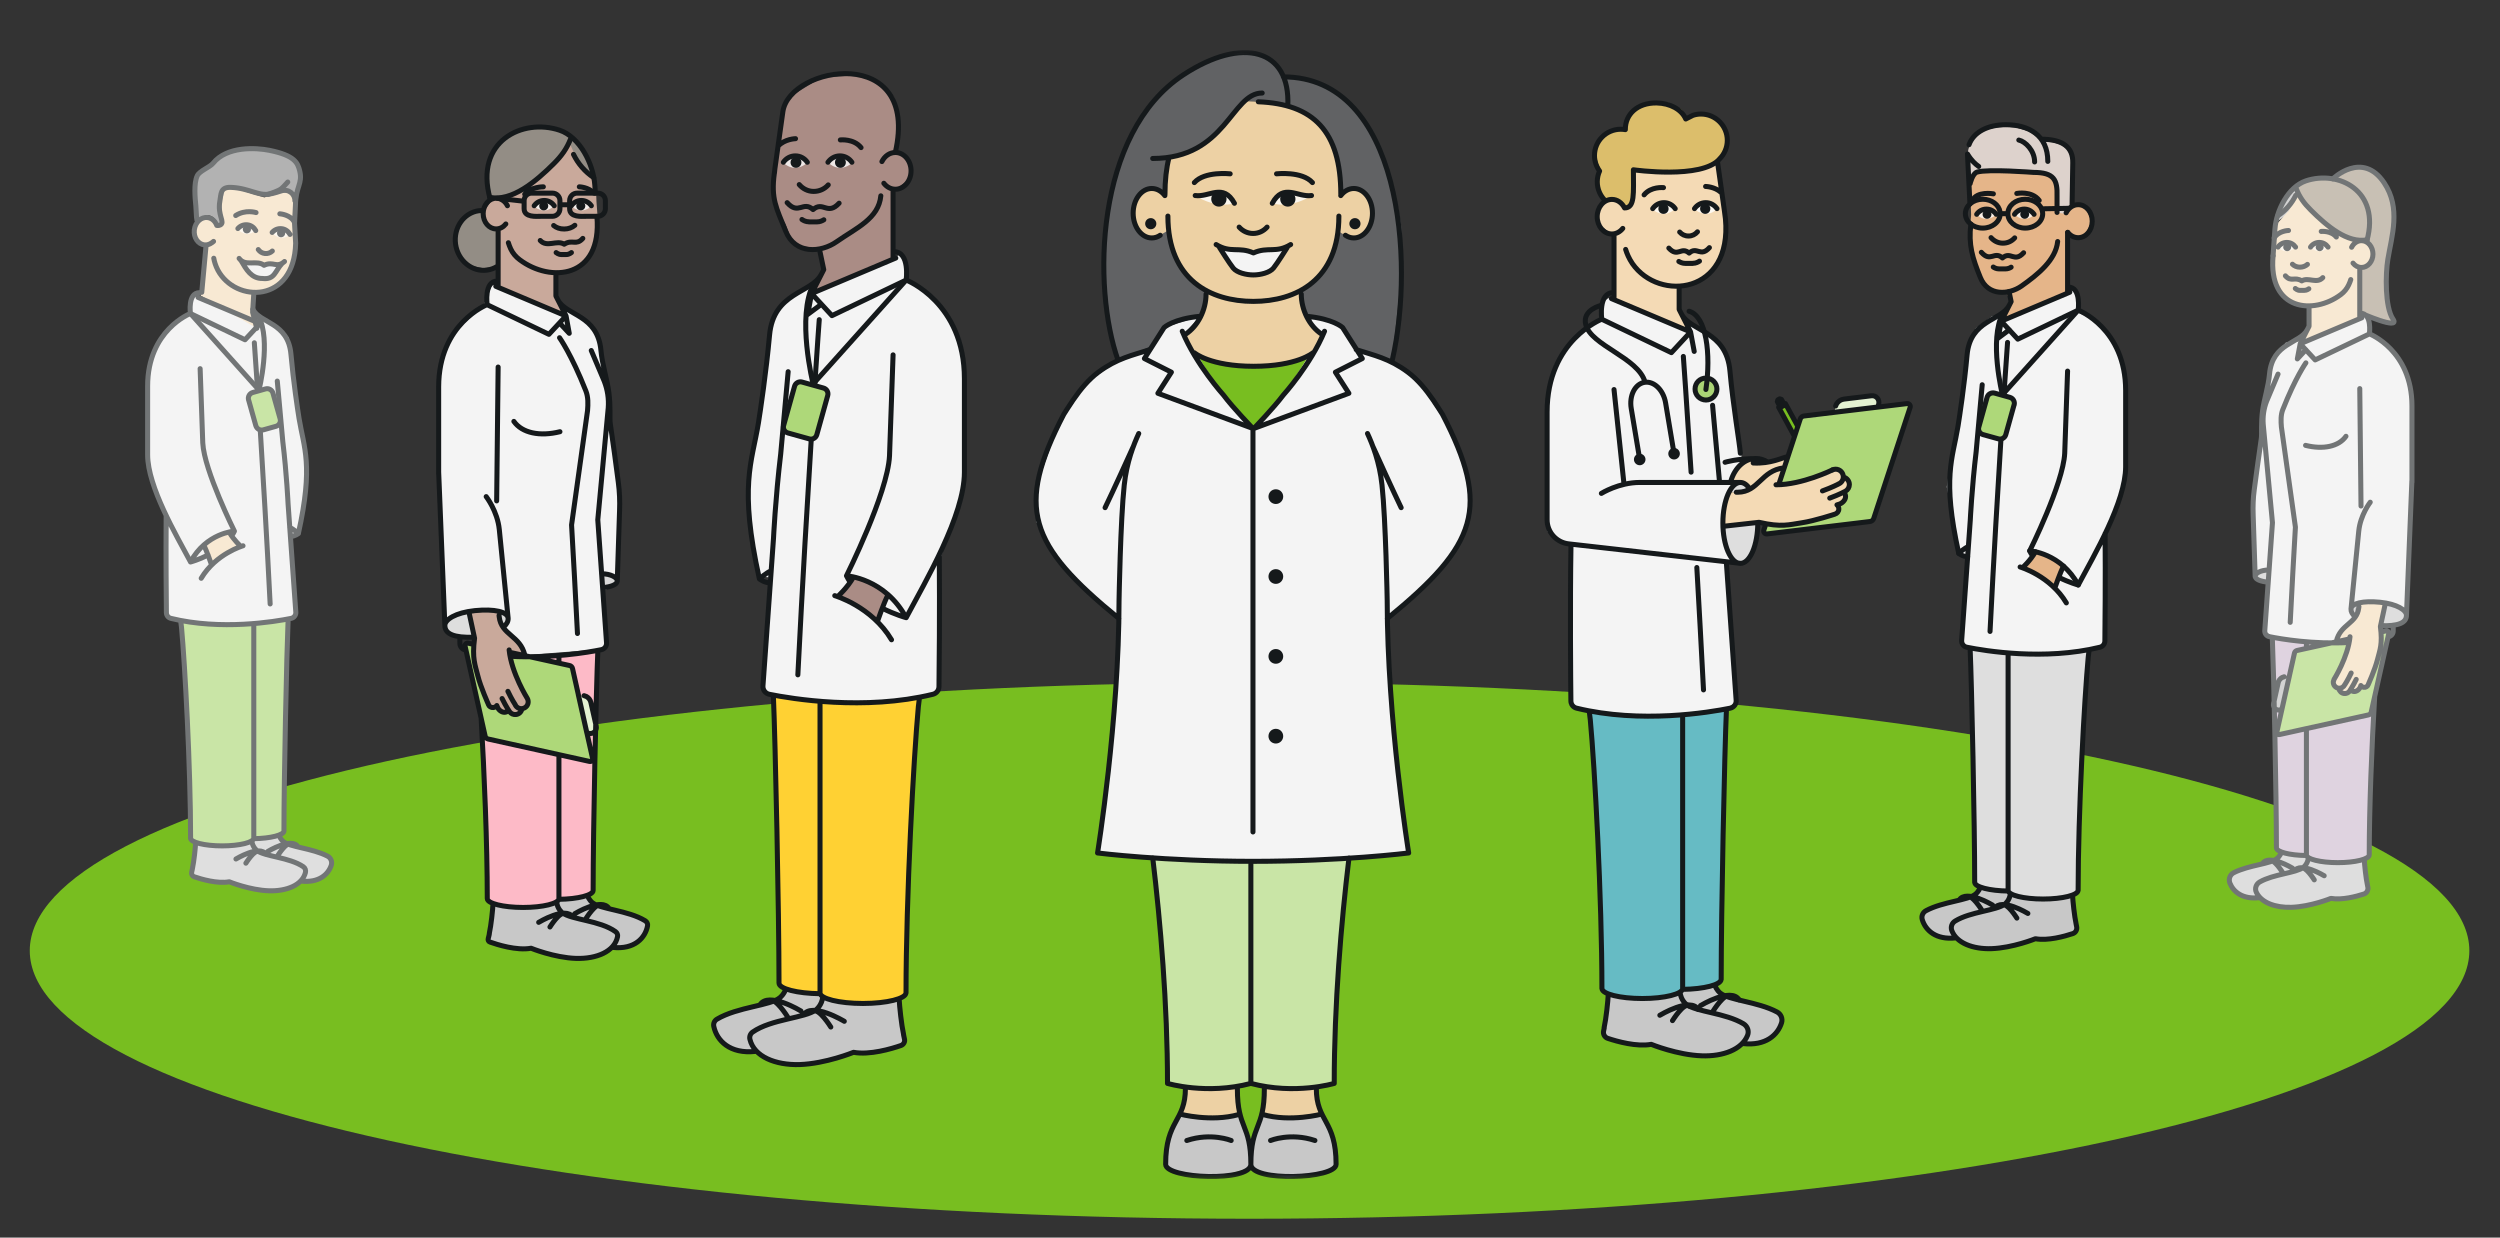 <svg width="606" height="300" viewBox="0 0 606 300" fill="none" xmlns="http://www.w3.org/2000/svg">
<rect x="0" y="0" width="606" height="300" fill="#333333" stroke="none"/>
<mask id="mask0_5022_1296" style="mask-type:luminance" maskUnits="userSpaceOnUse" x="-21" y="-113" width="682" height="500">
<path d="M660.353 -113H-20.098V387H660.353V-113Z" fill="white"/>
</mask>
<g mask="url(#mask0_5022_1296)">
<path d="M302.892 295.423C466.181 295.423 598.568 266.326 598.568 230.442C598.568 194.559 466.181 165.461 302.892 165.461C139.602 165.461 7.215 194.559 7.215 230.442C7.215 266.326 139.602 295.423 302.892 295.423Z" fill="#78BE20"/>
<path d="M47.402 71.356L56.387 75.472L61.932 77.352L66.049 78.367L69.902 81.713L70.842 89.739L72.12 101.111L74 110.51L74.263 117.183L72.628 128.292L70.241 131.28L71.519 147.784L71.181 149.758L64.771 150.528L53.474 151.299L44.056 150.604L40.466 149.231L40.203 124.965L36.538 116.243L35.936 111.036L35.504 97.859L36.181 87.183L41.068 79.401L45.767 75.886L46.632 72.051L47.402 71.356Z" fill="#F4F4F4"/>
<path d="M48.642 71.658L49.225 67.297L50.165 59.214L49.188 59.083L47.627 57.523L47.139 55.079L48.455 53.218L49.958 52.523L51.387 52.805L52.27 53.556L52.759 54.44L53.868 54.12L53.135 52.072L53.323 47.955L54.676 45.004L64.094 47.861L69.112 46.169L71.65 47.541L71.744 52.166L71.876 57.166L71.8 59.722L71.236 62.936L70.315 65.605L68.586 68.03L66.594 69.553L63.774 70.549L61.424 70.681L60.879 75.361L62.195 79.553L48.642 71.658Z" fill="#F8E9D3"/>
<mask id="mask1_5022_1296" style="mask-type:luminance" maskUnits="userSpaceOnUse" x="10" y="-59" width="613" height="388">
<path d="M622.402 -58.395H10.86V328.955H622.402V-58.395Z" fill="white"/>
</mask>
<g mask="url(#mask1_5022_1296)">
<path d="M61.875 55.984C61.48 55.232 60.747 54.687 59.845 54.593C58.943 54.499 58.097 54.856 57.552 55.495C57.552 55.495 59.413 57.807 61.875 56.003" fill="#FDF8F0"/>
<path d="M70.277 56.925C69.883 56.173 69.15 55.628 68.247 55.534C67.345 55.44 66.499 55.798 65.954 56.437C65.954 56.437 67.815 58.749 70.277 56.944" fill="#FDF8F0"/>
<path d="M67.945 64.011L66.818 66.06L65.803 67.131L63.904 67.413L62.494 67.244L61.254 66.793L60.051 65.966L59.073 63.691L62.513 63.992L63.942 64.65L65.633 64.124L67.137 64.142L67.945 64.011Z" fill="#F4F4F4"/>
<path d="M67.158 56.417C67.102 56.962 67.478 57.451 68.023 57.507C68.568 57.564 69.056 57.188 69.113 56.643C69.169 56.098 68.793 55.609 68.248 55.553C67.703 55.496 67.214 55.872 67.158 56.417Z" fill="#727576"/>
<path d="M58.868 55.48C58.812 56.025 59.188 56.513 59.733 56.57C60.278 56.626 60.766 56.25 60.823 55.705C60.879 55.16 60.503 54.671 59.958 54.615C59.413 54.559 58.924 54.934 58.868 55.48Z" fill="#727576"/>
<path d="M47.74 53.355C47.552 52.735 47.909 50.968 47.74 49.822C47.345 47.115 46.537 45.085 48.285 42.623C49.375 41.1 52.214 38.619 52.533 38.374C55.691 35.743 60.146 36.175 65.278 36.701C67.345 36.908 68.116 36.814 70.635 38.318L71.669 39.239C72.627 41.401 73.379 42.698 72.439 45.01C72.233 45.498 72.308 46.683 71.875 46.871C68.736 46.438 62.834 47.228 60.372 46.532C57.665 45.78 55.353 45.217 54.544 45.63C53.849 45.968 54.394 46.758 54.15 47.359C52.815 50.78 54.864 53.318 53.548 53.976C53.398 54.051 53.135 54.145 52.721 54.089C52.345 53.055 51.518 52.303 50.484 52.171L47.74 53.355Z" fill="#B2B2B2"/>
<path d="M57.665 55.399C58.21 54.76 59.056 54.403 59.958 54.497C60.86 54.591 61.593 55.155 61.988 55.888M65.973 56.339C66.518 55.7 67.364 55.343 68.266 55.437C69.168 55.531 69.901 56.095 70.296 56.828M49.958 59.403L48.905 70.85M62.608 60.493C62.965 61.019 63.548 61.377 64.225 61.452C64.901 61.527 65.559 61.282 66.01 60.85M68.962 63.388C67.026 65.117 66.274 63.219 63.999 64.309C62.232 62.899 59.488 64.741 57.965 62.636M58.454 63.2C59.695 65.324 60.916 67.523 63.623 67.504C66.631 67.862 66.65 65.681 68.341 63.895M62.063 51.527C62.063 51.527 59.488 50.719 57.138 52.241M67.834 51.828C67.834 51.828 70.484 51.997 71.386 53.914L71.668 58.971C71.311 73.538 57.138 73.501 52.815 65.493C52.232 64.384 51.95 63.369 51.819 62.598M71.481 48.67C71.518 47.035 69.939 45.681 68.153 46.282C64.751 47.41 64.018 47.298 61.537 46.565C60.259 46.189 58.266 45.474 55.898 45.418C53.36 45.343 53.605 47.072 53.304 48.689C52.646 52.298 54.676 53.877 53.379 54.535C53.229 54.61 52.965 54.704 52.552 54.647C52.176 53.613 51.349 52.861 50.315 52.73C48.755 52.542 47.326 53.877 47.101 55.719C46.894 57.561 47.984 59.177 49.544 59.365C50.635 59.497 51.518 58.745 51.762 58.519M47.74 53.35C47.571 52.73 47.59 51.095 47.477 49.948C47.289 48.031 46.932 44.478 47.815 42.598C48.379 41.414 50.879 40.531 51.65 39.572C55.014 35.38 62.063 35.794 65.259 36.433C71.443 37.673 72.176 39.478 72.646 41.414C73.416 44.572 71.687 45.098 71.612 49.835L71.405 53.933M61.518 71.226L61.236 75.7L62.251 79.572M46.18 76.019L62.777 94.553C62.777 94.553 65.804 82.486 62.665 76.659" stroke="#727576" stroke-width="1.222" stroke-linecap="round" stroke-linejoin="round"/>
<path d="M69.845 150.039L69.544 159.625L69.093 179.908L68.867 197.37L68.83 200.81L68.661 201.806L67.627 202.426L64.187 203.141L61.518 203.291L60.183 204.212L57.383 204.983H52.157L48.228 204.419L46.913 203.723L46.198 203.141L45.879 186.167L45.24 171.298L44.638 160.641L44.074 153.122L43.999 152.201L43.773 150.246L47.909 151.054L53.51 151.317L58.924 151.28L64.3 150.885L67.251 150.396L69.845 150.039Z" fill="#C9E5A6"/>
<path d="M49.376 131.903L51.218 137.035L54.808 134.215L58.624 132.467L56.387 130.249L55.56 128.727L51.519 130.155L49.376 131.903Z" fill="#F8E9D3"/>
<path d="M47.401 204.4L46.913 209.024L46.198 212.013L49.507 213.253L54.6 213.855L55.559 213.742L63.51 215.922L69.356 215.641L72.984 213.422L75.371 213.554L78.454 212.332L80.258 209.87V208.216L77.758 206.806L72.007 204.983L68.585 203.798L67.796 202.84L64.187 203.141L61.161 203.535L58.022 204.983L52.871 205.208L49.281 204.983L47.401 204.4Z" fill="#DFDFDF"/>
<path d="M48.022 72.092L63.041 78.427L59.394 82.355L46.161 76.002C46.161 76.002 45.447 70.945 48.36 70.945M48.511 89.366L49.15 107.374C49.488 114.047 56.819 128.746 56.819 128.746C56.819 128.746 49.977 129.16 46.18 136.208C42.702 129.667 35.804 118.013 35.785 110.269V93.596C35.785 79.987 46.18 75.983 46.18 75.983M61.293 74.968C63.041 78.427 69.826 78.088 70.522 85.833C71.105 92.412 72.176 99.498 72.496 101.453C73.661 108.596 76.011 112.675 72.326 129.31C72.326 129.31 70.992 128.145 70.221 127.863M67.214 92.374L68.548 107.017C69.507 115.043 69.826 122.092 69.826 122.092L71.706 148.389C71.763 149.103 71.274 149.742 70.578 149.893C66.593 150.701 53.586 152.881 41.424 149.893C40.785 149.742 40.353 149.178 40.334 148.539C40.296 145.701 40.202 135.043 40.278 124.968M61.518 151.208V203.145C61.518 204.197 58.097 205.043 53.849 205.043C49.601 205.043 46.18 204.197 46.18 203.145M46.199 203.145C46.199 186.133 44.827 161.058 43.999 152.111L43.793 150.419M68.849 201.396C68.849 202.412 65.597 203.239 61.537 203.295M69.845 150.043C69.488 158.351 68.83 188.709 68.83 201.396M47.42 204.178C47.364 205.551 47.026 208.765 46.631 210.607C46.631 210.607 46.556 211.002 46.462 211.415C46.349 211.885 46.612 212.374 47.063 212.524C48.755 213.107 52.665 214.272 55.578 213.746C55.578 213.746 60.541 215.776 65.203 215.927C69.469 216.058 73.266 214.554 74.037 211.509C74.169 210.964 73.981 210.4 73.529 210.099C70.146 207.787 64.206 207.656 62.251 206.152C62.251 206.152 61.161 205.325 61.048 203.802M67.627 202.43C67.966 203.445 68.661 203.972 68.661 203.972C70.24 205.363 75.691 205.588 79.413 207.543C80.221 207.957 80.578 208.915 80.296 209.761C79.526 212.036 77.233 214.047 73.022 213.577M62.74 206.472C61.8 205.72 59.601 209.235 59.601 209.235M57.195 208.22C57.195 208.22 63.022 204.667 64.507 207.13M70.466 204.63C69.526 203.878 67.326 207.393 67.326 207.393M64.939 206.378C64.939 206.378 70.766 202.825 72.251 205.287M63.097 104.366C63.097 104.592 63.116 104.836 63.135 105.062L64.225 123.163C64.639 130.325 65.071 138.163 65.484 146.396M61.65 83.088C61.65 83.088 61.969 87.393 62.458 94.78M58.906 132.299C58.906 132.299 52.327 134.197 48.774 140.175M55.56 128.972C56.669 130.927 58.398 132.468 58.398 132.468M49.375 132.13C50.09 133.427 51.293 136.942 51.293 136.942M56.18 129.874C56.424 129.517 56.631 129.16 56.819 128.765M46.18 136.227C46.18 136.227 48.154 135.701 50.447 134.536M72.345 129.31C72.345 129.31 71.481 130.024 70.409 130.024" stroke="#727576" stroke-width="1.222" stroke-linecap="round" stroke-linejoin="round"/>
<path d="M60.258 96.923L62.006 103.164C62.232 103.953 63.04 104.404 63.829 104.198L66.912 103.333C67.702 103.108 68.153 102.299 67.927 101.529L66.179 95.288C65.954 94.499 65.145 94.047 64.375 94.273L61.292 95.138C60.502 95.344 60.051 96.171 60.277 96.942" fill="#C9E5A6"/>
<path d="M64.94 47.133C65.71 46.832 67.44 46.343 68.21 45.723C68.737 45.29 69.47 44.426 69.752 44.125M60.259 96.926L62.007 103.166C62.233 103.956 63.041 104.407 63.812 104.2L66.895 103.336C67.684 103.11 68.135 102.302 67.91 101.531L66.162 95.29C65.936 94.501 65.128 94.05 64.357 94.275L61.274 95.14C60.485 95.366 60.034 96.174 60.259 96.963V96.926Z" stroke="#727576" stroke-width="1.222" stroke-linecap="round" stroke-linejoin="round"/>
<path d="M119.262 68.973L130.823 73.766L136.123 75.815L137.232 74.781L141.762 77.525L144.939 81.022L146.725 91.454L147.834 99.405L148.868 109.311L150.484 119.913L149.808 137.112L149.977 141.379L147.495 142.657L146.123 143.164L146.988 156.51L144.77 157.45L127.909 158.728L126.631 157.018L123.548 153.521L121.311 150.702L120.71 148.39L113.623 147.958L107.721 150.345L106.18 115.646L106.687 88.127L109.507 81.115L116.518 74.781L117.815 72.901L119.262 68.973Z" fill="#F4F4F4"/>
<path d="M116.95 51.039L113.472 52.073L110.69 56.002V61.096L113.397 64.253L117.1 65.005L120.559 64.554L120.258 55.513L117.1 54.009L116.95 51.039Z" fill="#938D85"/>
<path d="M118.773 48.067L118.19 40.792L120.051 35.98L124.487 32.183L130.709 30.773L134.6 31.563L136.367 31.845L138.284 33.029L136.367 37.428L132.908 40.961L126.01 46.281L121.687 47.86L118.773 48.067Z" fill="#938D85"/>
<path d="M139.018 33.16L137.984 35.886L139.018 38.047L140.917 40.961L143.323 42.634L142.42 37.972L139.018 33.16Z" fill="#938D85"/>
<path d="M122.984 49.917L120.258 48.075L119.018 48.827L118.003 50.255L117.101 51.796L118.529 54.898L120.728 55.518L121.123 57.097L120.728 69.635L127.213 71.928L136.274 75.744L134.751 71.044V66.778L136.368 66.12L139.319 65.199L141.894 63.357L143.943 59.935L144.469 58.018L144.939 53.733L144.582 48.827L144.413 43.977L140.352 39.804L137.984 34.484L135.409 38.451L129.883 43.808L122.307 47.999L122.984 49.917Z" fill="#C9A99B"/>
<path d="M118.774 48.07C114.977 34.217 126.669 28.559 135.654 31.567C140.541 33.202 143.849 39.762 144.187 44.913L144.319 46.811" stroke="#15191B" stroke-width="1.222" stroke-linecap="round" stroke-linejoin="round"/>
<path d="M144.92 157.676L144.563 168.54L144.055 191.529L143.792 211.285L143.755 215.176L143.567 216.322L142.382 217.018L138.51 217.826L135.484 217.995L133.961 219.029L130.785 219.913H124.864L120.427 219.274L118.924 218.503L118.115 217.826L117.758 198.597L117.044 181.774L116.349 169.687L115.728 161.191L115.634 160.138L115.371 157.92L120.052 158.841L126.405 159.123L132.533 159.086L138.623 158.634L141.969 158.089L144.92 157.676Z" fill="#FDBAC7"/>
<path d="M142.89 184.572L118.322 179.139L117.57 178.387L116.424 173.256L112.721 156.658L113.134 155.906L114.901 156.188L138.435 161.508L138.886 162.654L143.623 183.406L143.454 184.421L142.89 184.572Z" fill="#AED879"/>
<path d="M119.487 219.274L118.924 224.481L118.115 227.864L121.875 229.274L127.627 229.97L128.717 229.838L137.739 232.319L144.337 231.981L148.454 229.462L151.179 229.631L154.657 228.24L156.705 225.439V223.578L153.867 221.999L147.363 219.913L143.491 218.579L142.589 217.488L138.51 217.827L135.07 218.278L131.517 219.913L125.672 220.176L121.611 219.913L119.487 219.274Z" fill="#C8C8C8"/>
<path d="M112.795 154.556L110.013 154.33L109.769 153.653L108.415 152.77L107.87 151.943L108.058 150.552L109.374 149.687L111.949 148.635L113.566 148.184L114.863 154.368L112.795 154.556Z" fill="#DEDEDE"/>
<path d="M109.376 149.682L109.639 149.494L110.861 148.93L111.951 148.629L109.376 149.682Z" fill="#DADADA"/>
<path d="M147.025 142.466H146.085L145.822 139.102H147.721L149.225 140.079L149.412 140.906L148.623 141.902L147.025 142.466Z" fill="#DADADA"/>
<path d="M120.992 148.222L121.124 150.571L123.173 153.41L125.805 155.891L126.97 157.921L127.233 158.823L123.605 158.147L124.15 161.06L125.936 165.722L127.346 168.466L128.06 169.97L127.233 171.211L126.575 171.775C126.575 171.775 127.797 172.169 126.124 172.677C124.451 173.184 126.068 174.256 124.451 173.184L122.835 172.094L122.365 172.677L120.974 172.301L120.504 171.53H119.789L118.117 170.966L117.008 167.451L115.203 161.474L114.827 156.681L115.015 154.726L114 148.184L118.981 147.902L120.992 148.241V148.222Z" fill="#C9A99B"/>
<path d="M121.951 151.717L121.124 150.57V150.551L121.067 149.762L121.312 150.702L122.064 151.641L121.951 151.717Z" fill="#DEDEDE"/>
<path d="M122.064 151.637L121.312 150.697L121.068 149.758L120.992 148.216L120.88 148.198L120.823 147.652L121.913 148.179L122.778 148.931L123.06 150.152L122.59 151.224L122.064 151.637Z" fill="#DADADA"/>
<path d="M121.65 151.944L121.105 150.553L121.932 151.699L121.632 151.925L121.65 151.944ZM121.124 150.553L120.898 148.203H120.992L121.086 149.763L121.124 150.553Z" fill="#C8BCB6"/>
<path d="M134.243 49.97C133.717 49.199 132.833 48.691 131.818 48.691C130.803 48.691 129.92 49.199 129.394 49.97C129.394 49.97 131.762 52.3 134.243 49.97Z" fill="#F4EEEB"/>
<path d="M143.322 49.97C142.796 49.199 141.912 48.691 140.897 48.691C139.882 48.691 138.999 49.199 138.473 49.97C138.473 49.97 140.841 52.3 143.322 49.97Z" fill="#F4EEEB"/>
<path d="M142.289 177.713L143.398 177.732L144.15 177.393L144.432 176.999L144.469 175.758L143.229 169.837L142.59 168.803L141.593 168.615L140.108 168.465L142.289 177.713Z" fill="#E4F2D2"/>
<path d="M139.695 49.914C139.695 50.516 140.184 51.005 140.786 51.005C141.387 51.005 141.876 50.516 141.876 49.914C141.876 49.313 141.387 48.824 140.786 48.824C140.184 48.824 139.695 49.313 139.695 49.914Z" fill="#15191B"/>
<path d="M130.71 49.914C130.71 50.516 131.199 51.005 131.8 51.005C132.402 51.005 132.89 50.516 132.89 49.914C132.89 49.313 132.402 48.824 131.8 48.824C131.199 48.824 130.71 49.313 130.71 49.914Z" fill="#15191B"/>
<path d="M122.608 54.291C122.026 55.042 121.198 55.493 120.277 55.493C118.529 55.493 117.12 53.839 117.12 51.772C117.12 49.704 118.529 48.05 120.277 48.05C121.443 48.05 122.458 48.783 123.003 49.873M131.706 45.287C131.706 45.287 128.68 45.249 127.195 47.091M140.428 45.287C140.428 45.287 142.627 45.343 143.962 46.791M129.488 49.873C130.014 49.102 130.898 48.595 131.913 48.595C132.928 48.595 133.811 49.102 134.338 49.873M138.492 49.873C139.018 49.102 139.902 48.595 140.917 48.595C141.932 48.595 142.815 49.102 143.341 49.873M120.747 55.512V69.648M134.751 66.772V71.753L137.214 76.584L137.984 80.794L135.635 78.275M120.183 69.403L137.195 76.584L133.059 81.039L118.078 73.858C118.078 73.858 117.27 68.125 120.559 68.125M123.172 149.873L121.029 128.351C120.578 123.877 117.853 120.381 117.853 120.381M123.172 149.873C123.059 148.313 119.92 147.542 115.127 148.012C110.334 148.501 107.834 150.23 107.834 151.603M123.172 149.873C123.21 150.606 122.834 151.321 122.063 151.978M106.33 114.441L107.834 151.603M107.834 151.603C107.834 153.67 110.033 154.629 114.864 154.46M118.097 73.839C118.097 73.839 106.33 78.369 106.33 93.783V114.817M120.747 88.971L120.39 121.415M135.221 72.674C137.214 76.584 144.883 76.208 145.672 84.967C145.973 88.332 147.176 91.997 147.571 95.024C148.059 98.67 147.74 101.452 147.928 102.674C148.529 106.64 149.375 113.031 149.883 116.941C150.183 119.215 150.277 121.509 150.183 123.783L149.62 140.907M112.89 157.561L112.702 157.524C111.988 157.354 111.48 156.715 111.48 155.982C111.48 155.569 111.48 155.005 111.462 154.328M143.323 84.967L146.48 92.43C147.27 94.478 147.608 96.678 147.439 98.858L144.902 126.001L147.026 155.794C147.101 156.603 146.537 157.336 145.747 157.486C142.439 158.144 133.68 159.648 123.811 159.084M135.484 160.757V159.009M135.484 182.937V217.824C135.484 219.009 131.593 219.967 126.8 219.967C122.007 219.967 118.116 219.009 118.116 217.824C118.116 204.629 117.383 187.166 116.631 174.196M135.484 217.994C140.089 217.937 143.774 216.997 143.774 215.851C143.774 201.452 144.507 167.091 144.92 157.674M144.695 52.448C145.992 67.523 133.473 68.614 125.973 62.956C125.052 62.279 124.281 61.377 123.793 60.324C123.548 59.798 123.36 59.272 123.229 58.839M127.214 158.802C126.142 154.065 121.499 153.933 121.011 149.535L120.973 149.178M124.883 170.832C125.165 171.452 125.823 171.847 126.537 171.772C127.458 171.678 128.116 170.869 128.022 169.967C128.003 169.723 127.928 169.497 127.815 169.29C127.815 169.29 123.98 163.181 123.417 157.542M126.499 171.866C126.368 172.58 125.785 173.144 125.033 173.2C124.432 173.257 123.868 172.994 123.529 172.524M123.529 172.542C123.529 172.542 122.665 171.283 121.706 169.328M123.285 172.242C123.041 172.467 122.721 172.617 122.364 172.655C121.65 172.73 120.766 172.091 120.503 171.189M124.902 170.832C124.902 170.832 124.056 169.572 123.116 167.58M123.586 158.125L138.059 161.321C138.417 161.396 138.699 161.678 138.774 162.035L143.642 183.839C143.736 184.272 143.341 184.666 142.909 184.572L118.341 179.14C117.965 179.065 117.665 178.764 117.589 178.388L112.74 156.659C112.646 156.208 113.041 155.794 113.492 155.907L114.808 156.189M120.428 171.02C120.24 171.283 119.939 171.471 119.582 171.509C119.037 171.565 118.548 171.245 118.379 170.757M118.398 170.757C118.398 170.757 116.499 166.546 115.841 163.877C115.183 161.208 114.394 159.648 115.033 154.704L113.642 148.219M118.605 226.283C119.056 224.197 119.432 220.55 119.507 218.99M134.939 218.576C135.052 220.306 136.292 221.245 136.292 221.245C138.548 222.975 145.428 223.106 149.206 225.832C149.582 226.095 149.789 226.584 149.695 227.035C148.98 230.663 144.582 232.467 139.638 232.317C134.356 232.148 128.736 229.854 128.736 229.854C125.221 230.494 120.447 228.952 118.755 228.351C118.417 228.238 118.247 227.881 118.341 227.542C118.511 226.978 118.623 226.302 118.623 226.302M142.383 217.016C142.759 218.163 143.548 218.764 143.548 218.764C145.447 220.418 152.195 220.625 156.405 223.2C156.819 223.463 157.063 223.933 156.969 224.403C156.443 227.317 153.83 230.23 148.492 229.648M140.165 168.313L142.251 177.655L142.796 177.768C143.83 177.993 144.751 177.072 144.526 176.039L143.229 170.268C143.097 169.648 142.683 169.14 142.157 168.839L141.574 168.633M136.856 221.584C135.785 220.719 133.304 224.704 133.304 224.704M130.578 223.576C130.578 223.576 137.176 219.554 138.868 222.336M145.616 219.497C144.563 218.633 142.063 222.618 142.063 222.618M139.338 221.471C139.338 221.471 145.935 217.448 147.627 220.23M135.635 81.866C135.635 81.866 138.529 85.926 142.007 94.742C142.608 96.245 142.552 97.937 142.42 99.535L138.548 127.242C139.018 135.362 139.507 144.234 139.977 153.557M134.206 54.666C134.826 55.193 135.747 55.531 136.781 55.512C137.796 55.512 138.717 55.155 139.338 54.61M141.274 57.787C139.657 59.629 138.755 57.937 136.762 59.197C134.958 58.087 132.608 60.08 130.954 58.294M145.823 139.084C148.059 139.084 149.714 140.005 149.62 140.888C149.544 141.697 148.135 142.26 146.086 142.448M134.808 61.227C134.808 61.227 135.371 61.697 136.029 61.697H137.289C137.965 61.697 138.511 61.227 138.511 61.227M120.559 64.554C119.808 65.023 118.98 65.343 118.059 65.475C114.394 65.982 110.992 63.163 110.428 59.197C109.883 55.212 112.402 51.584 116.067 51.076C116.368 51.039 116.65 51.02 116.95 51.02M138.285 33.727C137.383 36.02 136.161 37.749 134.281 39.629C129.845 44.046 124.093 48.896 118.699 47.843M143.943 43.069C141.781 41.64 140.127 39.685 139.018 37.43M135.729 104.648C130.86 105.869 126.537 104.967 124.563 102.148" stroke="#15191B" stroke-width="1.222" stroke-linecap="round" stroke-linejoin="round"/>
<path d="M196.442 69.818L198.397 70.25L216.968 62.468L218.341 61.453L219.957 64.78L219.713 68.032L226.724 72.731L230.916 79.066L233.472 85.476L234.074 96.246L233.66 116.51L232.288 122.224L227.927 135.476L227.401 167.28L226.029 168.22L222.871 169.423L203.961 170.363L190.446 169.16L184.976 167.713L186.348 139.931L183.867 139.743L180.859 120.513L181.799 112.995L184.111 100.946L185.314 90.25L187.1 78.972L187.965 75.213L193.792 70.419L195.841 69.743L196.442 69.818Z" fill="#F4F4F4"/>
<path d="M216.33 62.356L216.236 56.454V45.571H217.552C217.552 45.571 219.732 43.992 219.864 43.729C220.014 43.484 220.898 40.571 220.898 40.571L219.431 37.883L217.552 36.736L217.27 35.759L217.477 34.819L217.815 33.597L217.683 28.522L216.687 23.428L209.619 18.184L199.131 18.747L191.518 23.447L189.563 26.793L188.698 32.92L187.777 39.537L187.477 42.939L187.74 47.281L188.529 50.984L190.465 54.443L192.289 59.255L196.424 59.988L198.661 60.364L199.544 65.383L197.138 70.74L216.368 62.375L216.33 62.356Z" fill="#AA8C85"/>
<path d="M219.657 67.883L197.101 93.071C197.101 93.071 192.984 76.661 197.232 68.766" stroke="#15191B" stroke-width="1.222" stroke-linecap="round" stroke-linejoin="round"/>
<path d="M187.459 168.484L187.873 181.529L188.474 209.105L188.812 232.826L188.85 237.507L189.076 238.86L190.485 239.706L195.147 240.665L198.775 240.872L200.598 242.131L204.414 243.165H211.519L216.857 242.413L218.643 241.473L219.621 240.665L220.053 217.601L220.899 197.394L221.745 182.902L222.478 172.695L222.609 171.436L222.91 168.785L217.29 169.894L209.677 170.232L202.327 170.176L195.015 169.631L190.993 168.992L187.459 168.484Z" fill="#FFD133"/>
<path d="M215.276 143.836L212.776 150.809L207.908 146.975L202.72 144.606L205.765 141.58L206.893 139.531L212.381 141.449L215.276 143.836Z" fill="#AA8C85"/>
<path d="M217.965 242.39L218.642 248.668L219.619 252.728L215.108 254.42L208.209 255.228L206.894 255.078L196.067 258.048L188.134 257.653L183.21 254.645L179.939 254.833L175.766 253.179L173.322 249.815V247.578L176.706 245.66L184.525 243.16L189.187 241.563L190.258 240.266L195.146 240.66L199.262 241.205L203.548 243.16L210.54 243.499L215.428 243.16L217.965 242.39Z" fill="#C8C8C8"/>
<path d="M200.804 39.44C201.443 38.5 202.495 37.898 203.698 37.898C204.901 37.898 205.973 38.519 206.612 39.44C206.612 39.44 203.774 42.241 200.804 39.44Z" fill="#EEE8E7"/>
<path d="M189.884 39.44C190.523 38.5 191.576 37.898 192.779 37.898C193.982 37.898 195.053 38.519 195.692 39.44C195.692 39.44 192.854 42.241 189.884 39.44Z" fill="#EEE8E7"/>
<path d="M194.262 39.367C194.262 40.1 193.68 40.682 192.947 40.682C192.214 40.682 191.631 40.1 191.631 39.367C191.631 38.633 192.214 38.051 192.947 38.051C193.68 38.051 194.262 38.633 194.262 39.367Z" fill="#15191B"/>
<path d="M205.032 39.367C205.032 40.1 204.449 40.682 203.716 40.682C202.983 40.682 202.4 40.1 202.4 39.367C202.4 38.633 202.983 38.051 203.716 38.051C204.449 38.051 205.032 38.633 205.032 39.367Z" fill="#15191B"/>
</g>
<mask id="mask2_5022_1296" style="mask-type:luminance" maskUnits="userSpaceOnUse" x="10" y="12" width="606" height="274">
<path d="M615.71 12.133H10.86V285.817H615.71V12.133Z" fill="white"/>
</mask>
<g mask="url(#mask2_5022_1296)">
<path d="M214.245 44.424C214.94 45.327 215.936 45.872 217.045 45.872C219.132 45.872 220.842 43.879 220.842 41.417C220.842 38.954 219.151 36.962 217.045 36.962C215.654 36.962 214.432 37.846 213.775 39.161M203.699 33.917C203.699 33.917 206.932 33.56 208.718 35.778M188.624 35.402C190.241 33.672 192.835 33.616 192.835 33.616M206.5 39.33C205.861 38.409 204.808 37.789 203.605 37.789C202.402 37.789 201.331 38.409 200.692 39.33M195.692 39.33C195.072 38.409 194 37.789 192.797 37.789C191.594 37.789 190.523 38.409 189.884 39.33M216.481 45.872V62.827M198.624 60.345L199.677 65.364L196.726 71.154M196.726 71.154L195.786 76.21L199.113 73.748M196.726 71.154L217.139 62.545M196.726 71.154L201.669 76.511L219.658 67.883M219.658 67.883C219.658 67.883 220.617 61.003 216.669 61.003M219.658 67.883C219.658 67.883 233.775 73.315 233.775 91.83V114.481C233.756 124.988 224.376 140.834 219.658 149.725M216.481 86.022L215.617 110.515C215.166 119.594 205.184 139.575 205.184 139.575M205.184 139.575C205.184 139.575 214.489 140.139 219.658 149.725M205.184 139.575C205.448 140.101 205.729 140.609 206.049 141.079M219.658 149.725C219.658 149.725 216.989 149.011 213.869 147.432M199.094 66.473C196.707 71.172 187.496 70.721 186.538 81.229C185.729 90.157 184.282 99.8 183.85 102.47C182.271 112.169 179.075 117.714 184.075 140.327M184.075 140.327C184.075 140.327 185.88 138.729 186.932 138.372M184.075 140.327C184.075 140.327 185.26 141.285 186.707 141.285M191.049 90.101L189.244 110.026C187.947 120.928 187.496 130.496 187.496 130.496L184.94 166.248C184.865 167.225 185.523 168.09 186.481 168.297C191.895 169.387 209.583 172.338 226.124 168.297C226.989 168.09 227.59 167.338 227.609 166.454C227.666 162.582 227.797 148.109 227.684 134.406M198.775 170.064V240.665C198.775 242.094 203.436 243.24 209.188 243.24C214.94 243.24 219.602 242.075 219.602 240.665M219.62 240.665C219.62 217.545 221.481 183.466 222.609 171.304L222.891 168.992M198.775 240.872C193.248 240.815 188.831 239.688 188.831 238.297C188.831 221.041 187.947 179.782 187.459 168.485M187.722 41.962C187.778 41.267 187.872 40.552 187.985 39.8L189.771 27.056C191.369 15.891 223.06 10.496 217.026 36.943M219.038 250.815C218.493 248.315 218.042 243.936 217.948 242.075M199.432 241.567C199.301 243.635 197.816 244.763 197.816 244.763C195.147 246.812 187.008 246.981 182.44 250.176C181.876 250.571 181.613 251.285 181.782 251.943C182.778 256.135 187.985 258.221 193.812 258.052C200.147 257.845 206.895 255.082 206.895 255.082C210.823 255.797 216.068 254.236 218.399 253.428C219.038 253.203 219.414 252.526 219.244 251.868C219.113 251.323 219.019 250.797 219.019 250.797M190.485 239.706C190.034 241.079 189.075 241.812 189.075 241.812C186.82 243.785 178.831 244.048 173.775 247.056C173.173 247.413 172.872 248.127 173.023 248.804C173.737 252.225 176.895 255.552 183.154 254.857M197.139 245.195C198.417 244.161 201.387 248.954 201.387 248.954M204.658 247.563C204.658 247.563 196.726 242.752 194.714 246.079M186.632 242.676C187.91 241.642 190.88 246.436 190.88 246.436M194.15 245.063C194.15 245.063 186.237 240.233 184.207 243.579M196.651 106.417C196.632 106.736 196.613 107.037 196.594 107.375L195.109 132C194.545 141.736 193.963 152.376 193.399 163.579M198.587 77.488C198.587 77.488 198.154 83.334 197.496 93.372M200.767 44.819C199.902 45.797 198.643 46.398 197.233 46.398C195.823 46.398 194.583 45.74 193.737 44.744M190.805 49.124C193.568 52.244 194.658 48.597 197.083 50.797C199.545 48.654 200.56 52.319 203.399 49.255M199.696 53.278C199.338 53.503 198.756 53.785 198.023 53.785H196.105V53.767C195.335 53.767 194.733 53.447 194.395 53.203M213.511 47.469C212.985 52.996 207.628 55.214 202.76 58.616C199.038 61.229 192.76 61.774 190.447 56.022C188.154 50.289 186.857 48.259 187.703 41.962M202.346 144.387C202.346 144.387 211.293 146.981 216.105 155.082M206.895 139.857C205.391 142.526 203.041 144.612 203.041 144.612M215.278 144.161C214.301 145.928 212.666 150.703 212.666 150.703" stroke="#15191B" stroke-width="1.222" stroke-linecap="round" stroke-linejoin="round"/>
</g>
<mask id="mask3_5022_1296" style="mask-type:luminance" maskUnits="userSpaceOnUse" x="10" y="-59" width="613" height="388">
<path d="M622.402 -58.395H10.86V328.955H622.402V-58.395Z" fill="white"/>
</mask>
<g mask="url(#mask3_5022_1296)">
<path d="M200.636 95.8L197.986 105.312C197.76 106.101 196.952 106.552 196.181 106.327L190.974 104.879C190.185 104.654 189.734 103.846 189.959 103.056L192.61 93.545C192.835 92.755 193.644 92.304 194.414 92.511L199.621 93.958C200.411 94.165 200.862 94.992 200.636 95.763" fill="#AED879"/>
<path d="M189.952 103.135L192.603 93.629C192.82 92.85 193.63 92.393 194.409 92.61L199.624 94.064C200.402 94.281 200.859 95.092 200.642 95.87L197.992 105.376C197.775 106.155 196.964 106.612 196.186 106.395L190.971 104.941C190.192 104.724 189.735 103.913 189.952 103.135Z" stroke="#15191B" stroke-width="1.222" stroke-linecap="round" stroke-linejoin="round"/>
<path d="M282.552 282.25L283.022 275.596L285.992 270.765L288.755 270.596L297.327 270.765L300.71 270.596L303.21 277.118L304.451 274.148L306.048 270.145L314.263 270.972L320.428 270.52L323.003 275.596L324.112 280.671L323.398 282.569L320.898 284.28L312.139 285.483L306.199 284.505L303.68 282.964L302.045 283.378L295.86 285.144L287.214 284.656L283.173 283.246L282.552 282.25Z" fill="#C8C8C8"/>
<path d="M287.252 263.468V265.987L285.992 270.047L290.616 270.517L297.327 270.761L300.222 270.178V266.325V263.242L294.827 263.769H290.24L287.252 263.468Z" fill="#EDD1A4"/>
<path d="M319.169 263.468V265.987L320.429 270.047L315.805 270.517L309.094 270.761L306.199 270.178V266.325V263.242L311.594 263.769H316.18L319.169 263.468Z" fill="#EDD1A4"/>
<path d="M279.434 208.016L281.689 230.703L282.554 248.203L283.024 262.621L290.242 263.767L300.223 263.241L303.212 262.621L306.482 263.88L314.603 263.861L321.482 263.241L323.4 262.621L324.904 228.636L326.99 208.016L309.283 208.767H295.167L279.434 208.016Z" fill="#C9E5A6"/>
<path d="M319.245 83.43L312.215 94.351C312.215 94.351 308.719 99.219 303.813 99.219C298.907 99.219 295.41 94.351 295.41 94.351L288.38 83.43" fill="#F4F4F4"/>
<path d="M310.034 88.296L303.812 88.785L297.59 88.296L290.203 85.984C290.203 85.984 300.88 103.842 303.699 103.842C306.519 103.842 317.402 85.984 317.402 85.984L310.015 88.296H310.034Z" fill="#78BE20"/>
<path d="M305.015 24.67L310.617 25.629L315.373 26.889L318.925 29.576L321.463 32.208L323.098 35.723L324.169 40.028L325.015 42.904V45.685L325.222 47.152L326.895 46.005L329.113 45.986L330.88 46.588L332.233 48.637L332.534 51.682L331.895 55.046L330.185 57.039L328.85 57.152L327.835 57.64L326.519 57.246L324.545 56.118L323.418 60.855L321.67 64.764L318.474 68.279L316.294 69.727L315.015 70.554L315.034 71.08L317.064 76.719L324.545 78.768L329.809 85.084L337.515 87.17L339.903 63.731V60.855L339.696 55.046L338.718 49.276L336.237 41.231L333.831 35.667L332.102 31.588L329.132 27.283L324.038 22.546L318.136 19.821L315.015 18.975L311.218 18.467L309.621 16.061L307.948 14.05L303.681 13.223L300.861 12.734L296.857 13.43L292.985 14.783L289.489 16.531L285.072 19.746L279.696 24.67L276.632 28.862L273.173 35.272L271.012 40.761L269.489 46.4L268.324 52.866L267.572 60.291L267.929 67.171L269.263 80.986L271.294 87.264L279.414 83.731L290.936 76.663L293.042 70.93L290.034 68.806L285.617 63.9L283.963 58.674L283.455 56.663L282.553 43.937L283.098 40.159L283.38 38.129L287.647 37.114L292.233 34.633L294.151 32.96L298.718 27.96L300.072 26.437L301.669 24.501L305.015 24.67Z" fill="#616264"/>
<path d="M331.802 48.113L329.81 46.102L327.422 45.782L324.998 46.872L324.659 41.59L323.644 36.91L321.464 32.211L319.02 29.015L314.866 26.684L309.847 25.444L305.016 24.673L301.67 24.504L300.768 25.406L299.152 27.549L296.934 30.011L294.133 32.963L291.37 35.105L289.17 36.346L286.144 37.23L283.343 38.132L283.061 40.162L282.516 43.151L282.347 46.816L280.279 45.688L277.554 45.914L276.069 47.812L274.659 50.688L274.96 53.846L276.689 56.684L278.907 57.662L281.201 57.004L283.343 55.745V58L284.941 62.399L286.727 66.026L290.787 69.466L292.479 70.275L292.31 72.455L291.313 75.237L289.847 79.353L287.385 80.97L287.535 82.248L288.343 83.433L289.509 85.538L291.539 86.703L294.415 87.699L297.159 88.433C297.404 88.357 297.667 88.32 297.93 88.338L303.757 88.79L309.979 88.301L313.964 87.549L318.155 85.538L319.17 83.433L320.279 80.97L317.817 78.865L316.764 75.688L315.693 73.357L314.922 70.519L316.576 69.899L319.828 66.703L322.347 62.869L323.55 59.636L324.452 56.102L326.426 57.248L327.742 57.643L330.091 57.041L331.633 55.387L332.592 53.188V50.519L331.708 48.113H331.802Z" fill="#EDD1A4"/>
<path d="M329.808 85.089L338.229 88.266L344.15 92.852L351.368 103.848L355.466 114.6L356.312 123.078L353.849 131.311L348.323 138.924L340.785 146.179L336.293 149.957L337.233 169.638L338.831 186.8L341.462 206.762L332.834 207.589L317.421 208.51L303.586 208.773L286.387 208.36L274.676 207.589L266.049 206.762L269.526 178.454L271.218 149.957L266.725 146.179L255.973 135.014L251.143 126.424L251.481 117.345L256.368 103.416L263.342 92.852L271.274 87.269L278.774 84.751L282.176 79.394L290.936 76.668L286.876 80.991L290.034 87.702L298.417 97.946L303.812 103.848L310.24 97.495L316.932 87.965L320.56 81.442L320.09 80.258L317.891 78.886V76.668L324.545 78.773L327.364 82.382L329.808 85.089Z" fill="#F4F4F4"/>
<path d="M308.399 49.276C308.399 49.276 312.534 50.78 317.91 47.415L314.32 46.945L311.895 46.438L309.526 47.321L308.38 49.295L308.399 49.276Z" fill="#FBF6ED"/>
<path d="M299.226 49.276C299.226 49.276 295.091 50.78 289.715 47.415L293.305 46.945L295.73 46.438L298.098 47.321L299.245 49.295L299.226 49.276Z" fill="#FBF6ED"/>
<path d="M310.335 48.505C310.485 49.52 311.425 50.215 312.44 50.065C313.455 49.914 314.151 48.975 314 47.959C313.85 46.944 312.91 46.249 311.895 46.399C310.88 46.55 310.185 47.49 310.335 48.505Z" fill="#15191B"/>
<path d="M297.29 48.505C297.14 49.52 296.2 50.215 295.185 50.065C294.17 49.914 293.475 48.975 293.625 47.959C293.775 46.944 294.715 46.249 295.73 46.399C296.745 46.55 297.441 47.49 297.29 48.505Z" fill="#15191B"/>
<path d="M327.083 54.221C327.083 54.972 327.685 55.574 328.436 55.574C329.188 55.574 329.79 54.972 329.79 54.221C329.79 53.469 329.188 52.867 328.436 52.867C327.685 52.867 327.083 53.469 327.083 54.221Z" fill="#15191B"/>
<path d="M280.297 54.221C280.297 54.972 279.696 55.574 278.944 55.574C278.192 55.574 277.59 54.972 277.59 54.221C277.59 53.469 278.192 52.867 278.944 52.867C279.696 52.867 280.297 53.469 280.297 54.221Z" fill="#15191B"/>
<path d="M311.632 60.004L310.316 63.03L308.399 64.929L305.429 66.226L303.098 66.188L300.824 65.699L298.192 64.365L296.783 62.485L296.219 60.004L299.226 60.286L301.933 60.549L303.756 61.282L305.636 60.831L308.85 60.286H310.429L311.632 60.004Z" fill="#F4F4F4"/>
</g>
<mask id="mask4_5022_1296" style="mask-type:luminance" maskUnits="userSpaceOnUse" x="10" y="12" width="606" height="274">
<path d="M615.71 12.133H10.86V285.817H615.71V12.133Z" fill="white"/>
</mask>
<g mask="url(#mask4_5022_1296)">
<path d="M320.354 80.989C317.403 79.053 315.429 75.124 315.429 71.289M287.421 80.989C290.373 79.053 292.346 75.124 292.346 71.289M318.23 85.537C318.23 85.537 314.451 88.789 303.888 88.789C293.324 88.789 289.545 85.537 289.545 85.537M278.775 84.748C274.508 86.12 270.767 86.853 266.237 90.218C263.85 92.004 261.933 94.335 260.128 96.947C259.263 98.188 257.854 100.444 257.854 100.444C246.124 123.056 249.301 132.022 271.237 149.936M331.482 105.086C332.685 107.699 334.395 111.929 334.997 117.568C335.918 126.12 336.256 145.556 336.256 145.556C336.256 174.447 341.463 206.759 341.463 206.759C341.463 206.759 325.316 208.789 303.587 208.789H303.925C282.196 208.789 266.049 206.759 266.049 206.759C266.049 206.759 271.256 174.466 271.256 145.556C271.256 145.556 271.594 126.12 272.515 117.568C273.117 111.929 274.827 107.699 276.03 105.086M307.139 55.049C306.312 55.989 305.109 56.59 303.756 56.59C302.403 56.59 301.2 55.989 300.373 55.049M309.433 42.135C309.433 42.135 315.598 41.44 318.136 44.259M298.192 42.135C298.192 42.135 292.027 41.44 289.508 44.259M312.854 59.278C309.32 61.459 307.346 59.729 303.831 61.308C300.297 59.729 298.324 61.459 294.79 59.278M308.399 49.278C311.124 44.278 314.527 47.887 317.91 47.398M299.226 49.278C296.5 44.278 293.098 47.887 289.715 47.398M305.015 24.673C318.342 25.199 325.015 31.741 325.015 47.154M282.384 47.173C282.384 43.733 282.722 40.725 283.38 38.132M324.997 47.417C325.805 46.346 326.933 45.688 328.173 45.688C330.654 45.688 332.685 48.376 332.685 51.684C332.685 54.992 330.654 57.68 328.173 57.68C327.44 57.68 326.745 57.455 326.124 57.023M282.365 47.417C281.557 46.346 280.429 45.688 279.188 45.688C276.707 45.688 274.677 48.376 274.677 51.684C274.677 54.992 276.707 57.68 279.188 57.68C279.921 57.68 280.617 57.455 281.237 57.023M324.545 52.38C324.545 67.887 314.151 73.056 303.812 73.056C293.474 73.056 283.098 67.887 283.098 52.38M312.158 25.726C312.854 11.853 301.181 8.733 286.857 18.131C265.354 32.229 264.752 69.767 271.03 87.361M311.087 18.639C339.527 18.639 343.023 63.207 337.515 87.173M305.955 22.549C298.455 22.549 297.233 38.413 279.414 38.413M316.688 76.665C323.211 77.267 325.448 79.391 325.448 79.391L330.222 86.91L323.7 90.218L326.97 95.331L303.925 103.865C303.925 103.865 308.7 98.921 311.087 95.744C311.087 95.744 317.741 88.376 321.068 80.293M290.936 76.665C284.414 77.267 282.177 79.391 282.177 79.391L277.403 86.91L283.944 90.218L280.673 95.331L303.718 103.865C303.718 103.865 298.925 98.921 296.557 95.744C296.557 95.744 289.903 88.376 286.576 80.293M312.008 60.011C312.008 60.011 309.602 63.865 308.7 64.974C307.797 66.101 305.523 66.647 303.812 66.647C302.102 66.647 299.827 66.101 298.925 64.974C298.023 63.865 295.617 60.011 295.617 60.011M303.718 103.846V201.665M274.677 108.319C270.166 118.319 267.873 123.056 267.873 123.056M328.737 84.748C333.004 86.12 336.745 86.853 341.275 90.218C343.662 92.004 345.579 94.335 347.384 96.947C348.248 98.188 349.658 100.444 349.658 100.444C361.388 123.056 358.211 132.022 336.275 149.936M332.835 108.319C337.346 118.319 339.639 123.056 339.639 123.056" stroke="#15191B" stroke-width="1.222" stroke-linecap="round" stroke-linejoin="round"/>
</g>
<mask id="mask5_5022_1296" style="mask-type:luminance" maskUnits="userSpaceOnUse" x="10" y="-59" width="613" height="388">
<path d="M622.402 -58.395H10.86V328.955H622.402V-58.395Z" fill="white"/>
</mask>
<g mask="url(#mask5_5022_1296)">
<path d="M311.048 120.383C311.048 121.361 310.259 122.169 309.262 122.169C308.266 122.169 307.477 121.38 307.477 120.383C307.477 119.387 308.266 118.598 309.262 118.598C310.259 118.598 311.048 119.387 311.048 120.383Z" fill="#15191B"/>
<path d="M311.048 139.747C311.048 140.724 310.259 141.532 309.262 141.532C308.266 141.532 307.477 140.743 307.477 139.747C307.477 138.75 308.266 137.961 309.262 137.961C310.259 137.961 311.048 138.75 311.048 139.747Z" fill="#15191B"/>
<path d="M311.048 159.11C311.048 160.087 310.259 160.896 309.262 160.896C308.266 160.896 307.477 160.106 307.477 159.11C307.477 158.114 308.266 157.324 309.262 157.324C310.259 157.324 311.048 158.114 311.048 159.11Z" fill="#15191B"/>
<path d="M311.048 178.45C311.048 179.427 310.259 180.236 309.262 180.236C308.266 180.236 307.477 179.446 307.477 178.45C307.477 177.454 308.266 176.664 309.262 176.664C310.259 176.664 311.048 177.454 311.048 178.45Z" fill="#15191B"/>
</g>
<mask id="mask6_5022_1296" style="mask-type:luminance" maskUnits="userSpaceOnUse" x="10" y="12" width="606" height="274">
<path d="M615.71 12.133H10.86V285.817H615.71V12.133Z" fill="white"/>
</mask>
<g mask="url(#mask6_5022_1296)">
<path d="M326.988 208.016C325.108 223.561 323.417 243.523 323.417 262.621M303.21 262.621V209.407M303.21 262.621C292.458 265.459 283.022 262.621 283.022 262.621M303.21 262.621C313.962 265.459 323.398 262.621 323.398 262.621M279.432 208.016C281.293 223.561 283.003 243.523 283.003 262.621M287.345 263.767C287.345 272.001 282.552 271.399 282.552 282.226C282.552 285.779 303.21 286.568 303.21 282.226M303.21 282.226C303.21 272.376 299.939 273.824 299.939 263.861M303.21 282.226C303.21 286.568 323.868 285.779 323.868 282.226C323.868 271.399 319.074 272.001 319.074 263.767M303.21 282.226C303.21 272.376 306.48 273.824 306.48 263.861M285.992 270.046C285.992 270.046 293.492 272.057 300.221 270.177M298.435 276.455C298.435 276.455 293.623 274.482 287.683 276.455M320.428 270.046C320.428 270.046 312.815 272.095 306.048 270.14M307.984 276.455C307.984 276.455 312.796 274.482 318.736 276.455" stroke="#15191B" stroke-width="1.222" stroke-linecap="round" stroke-linejoin="round"/>
</g>
<path d="M389.884 72.262L401.557 76.886L409.264 79.95L409.396 78.54L416.2 82.656L419.02 87.017L422.215 111.247L421.332 113.559L420.298 117.656L417.61 124.705L417.742 129.461L419.02 133.427L419.79 136.247L418.493 136.641L420.806 170.363L418.249 171.641L406.689 173.559L390.655 173.183L380.392 170.871L380.636 132.017L377.817 131.115L375.129 128.803L374.603 120.476L375.129 94.574L376.783 88.54L380.392 82.901L385.899 78.803L387.836 77.393L388.212 73.408L389.884 72.262Z" fill="#F4F4F4"/>
<path d="M463.022 98.728L454.188 125.645L453.248 126.416L447.345 127.112L428.304 129.424L427.515 128.86L428.022 126.905L436.631 101.134L437.966 100.777L461.782 97.769L462.909 98.089L463.022 98.728Z" fill="#AED879"/>
<mask id="mask7_5022_1296" style="mask-type:luminance" maskUnits="userSpaceOnUse" x="10" y="-59" width="613" height="388">
<path d="M622.402 -58.395H10.86V328.955H622.402V-58.395Z" fill="white"/>
</mask>
<g mask="url(#mask7_5022_1296)">
<path d="M391.387 72.187L391.48 66.642V56.435H390.259C390.259 56.435 388.21 54.95 388.078 54.706C387.947 54.461 387.12 51.736 387.12 51.736L388.492 49.217L390.259 48.127L392.082 48.258L393.285 49.085L394.018 50.1L395.353 49.555L396.123 46.679V40.871L402.214 41.378H407.27L412.345 40.683L416.537 38.766L417.345 44.517L418.21 50.739L418.492 53.935L418.247 58.014L417.496 61.491L415.691 64.743L413.417 66.942L410.052 68.596L407.157 69.104V75.025L409.413 80.063L391.368 72.206L391.387 72.187Z" fill="#F4DAB5"/>
<path d="M403.493 25.872C403.249 25.609 402.985 25.383 402.685 25.195C402.985 25.383 403.267 25.609 403.493 25.872ZM417.459 29.669L414.771 27.751L411.914 27.357H411.876L411.726 27.375L411.444 27.432L410.955 27.545C410.166 27.751 408.869 28.522 408.869 28.522L407.647 26.511L404.301 24.875L401.294 24.688H400.824L397.158 25.778L394.508 28.898L394.245 31.003L390.617 31.379L387.891 33.428L386.764 37.075L387.271 39.424L387.985 41.135L387.422 43.503L387.779 46.323L389.358 48.484L391.331 48.033L393.324 49.048L394.057 50.063L395.391 49.518L396.162 46.642V40.834L403.869 41.342L409.339 41.154L411.331 40.815L411.858 40.721L412.365 40.627L416.557 38.71L418.324 36.398L418.775 32.169L417.497 29.575L417.459 29.669Z" fill="#DCBE6B"/>
<path d="M433.492 110.664L430.372 111.585L427.364 112.036H425.522L424.451 111.454L422.797 111.999L420.898 113.822L419.958 115.457L419.583 116.66L420.917 116.961L422.722 117.168L424 118.446L422.383 119.311H419.094L418.361 121.773L417.816 124.837L417.646 127.45L422.007 127.093L426.255 126.623L429.526 127.356L434.545 127.187L439.808 126.115L444.658 124.668L445.729 124.01V122.732L445.485 122.299L446.913 121.641L447.327 120.382V119.16C447.327 119.16 448.304 118.747 448.248 118.089C448.21 117.525 448.079 116.698 448.079 116.698L447.571 115.833L447.158 115.683L446.368 114.405L445.278 113.822L443.662 114.085L438.68 116.19L433.756 117.111L431.368 117.337L433.474 110.664H433.492Z" fill="#F4DAB5"/>
<path d="M418.493 171.848L418.098 184.085L417.534 209.987L417.233 232.261L417.196 236.641L416.97 237.919L415.635 238.709L411.256 239.611L407.854 239.818L406.143 240.983L402.572 241.961H395.899L390.899 241.265L389.207 240.382L388.305 239.611L387.891 217.957L387.083 198.991L386.312 185.363L385.598 175.795L385.485 174.611L385.203 172.13L390.485 173.163L397.628 173.464L404.526 173.427L411.387 172.919L415.166 172.318L418.493 171.848Z" fill="#66BBC4"/>
<path d="M389.847 241.25L389.208 247.133L388.306 250.93L392.535 252.528L399.001 253.298L400.242 253.148L410.392 255.949L417.855 255.573L422.479 252.735L425.543 252.922L429.471 251.362L431.764 248.204V246.099L428.588 244.313L421.238 241.964L416.877 240.46L415.862 239.238L411.257 239.614L407.403 240.122L403.381 241.964L396.802 242.265L392.234 241.964L389.847 241.25Z" fill="#C8C8C8"/>
<path d="M422.271 136.57L420.71 136.194L419.301 134.483L419.019 133.431L417.985 130.235L417.684 127.679V127.453L418.417 127.397L422.026 127.096L422.139 127.077L425.974 126.758V129.089L425.391 132.171L424.395 134.615L423.229 136.044L422.271 136.57Z" fill="#DEDEDE"/>
<path d="M419.301 134.483L419.207 134.37L418.079 131.1L417.985 130.235L419.019 133.431L419.301 134.483Z" fill="#DADADA"/>
<path d="M418.417 127.394L422.139 127.074L422.026 127.093L418.417 127.394Z" fill="#DACFC0"/>
<path d="M422.421 119.312H421.049H419.658L420.26 117.752L420.767 117.282L422.177 117.094L423.324 117.733V117.752L423.831 118.541L422.421 119.312Z" fill="#DEDEDE"/>
<path d="M419.658 119.314H419.113L419.846 118.149L420.26 117.754L419.658 119.314Z" fill="#DADADA"/>
<path d="M422.421 119.31L423.831 118.539L424.019 118.859L422.402 119.31H422.421Z" fill="#DACFC0"/>
<path d="M405.955 50.682C405.372 49.817 404.357 49.234 403.229 49.234C402.101 49.234 401.086 49.817 400.503 50.682C400.503 50.682 403.173 53.294 405.955 50.682Z" fill="#FDF8F0"/>
<path d="M416.199 50.682C415.616 49.817 414.601 49.234 413.474 49.234C412.346 49.234 411.331 49.817 410.748 50.682C410.748 50.682 413.417 53.294 416.199 50.682Z" fill="#FDF8F0"/>
<path d="M435.823 103.242L432.778 97.828L431.237 98.655L435.034 105.93L435.823 103.242Z" fill="#78BE20"/>
<path d="M455.24 98.638L455.391 97.397L455.09 96.533L454.695 96.175L453.304 95.969L446.519 96.702L445.278 97.303L444.958 98.412L444.62 100.048L455.24 98.638Z" fill="#E4F2D2"/>
<path d="M413.437 96.718L412.046 96.342L411.087 94.988V93.222L412.497 91.831L413.925 91.492L415.128 92.169L416.181 93.522L416.068 94.631L415.73 95.759L415.072 96.436L413.437 96.718Z" fill="#AAD475"/>
<path d="M412.102 50.608C412.102 51.285 412.666 51.848 413.343 51.848C414.019 51.848 414.583 51.303 414.583 50.608C414.583 49.912 414.019 49.367 413.343 49.367C412.666 49.367 412.102 49.912 412.102 50.608Z" fill="#15191B"/>
<path d="M401.988 50.608C401.988 51.285 402.533 51.848 403.229 51.848C403.924 51.848 404.469 51.303 404.469 50.608C404.469 49.912 403.906 49.367 403.229 49.367C402.552 49.367 401.988 49.912 401.988 50.608Z" fill="#15191B"/>
<path d="M424.978 112.228C429.283 112.454 431.914 110.95 433.343 110.687M434.997 105.8L431.143 98.713L432.779 97.83L435.805 103.375M416.82 38.544C412.516 43.525 395.937 41.157 395.937 41.157C395.937 46.871 396.35 50.405 393.794 50.405C393.174 49.164 392.027 48.337 390.73 48.337C388.756 48.337 387.158 50.217 387.158 52.529C387.158 54.841 388.756 56.721 390.73 56.721C391.764 56.721 392.704 56.194 393.361 55.367M416.783 38.563C417.967 37.416 418.7 35.8 418.7 34.014C418.7 30.499 415.843 27.642 412.328 27.642C411.632 27.642 410.974 27.755 410.354 27.961L408.625 28.845C407.647 26.57 404.865 25.01 401.557 24.954C396.764 24.898 393.982 27.811 393.982 31.326V31.42C393.625 31.364 393.249 31.326 392.873 31.326C389.358 31.326 386.501 34.183 386.501 37.698C386.501 39.108 386.97 40.405 387.741 41.458C387.384 42.247 387.177 43.131 387.177 44.07C387.177 45.837 387.892 47.416 389.038 48.582M403.23 45.48C403.23 45.48 400.204 45.161 398.531 47.228M413.437 45.198C413.437 45.198 415.636 45.236 417.158 46.627M400.617 50.574C401.2 49.709 402.215 49.127 403.343 49.127C404.47 49.127 405.486 49.709 406.068 50.574M410.749 50.574C411.331 49.709 412.346 49.127 413.474 49.127C414.602 49.127 415.617 49.709 416.2 50.574M391.237 56.721V72.642M407.027 69.409V75.01L409.79 80.443L410.674 85.18M390.617 72.379L409.79 80.462L405.147 85.48L388.267 77.379M388.267 77.379C388.267 77.379 387.365 70.931 391.068 70.931M388.267 77.379C388.267 77.379 375.016 82.492 375.016 99.86V125.988C375.016 128.976 377.271 131.495 380.241 131.834L421.877 136.552M421.877 116.946H397.478C392.403 116.946 388.174 119.597 388.174 119.597M391.237 94.428L393.662 117.416M426.087 126.758C426.087 132.172 424.189 136.57 421.858 136.57C419.527 136.57 417.628 132.172 417.628 126.758C417.628 121.345 419.527 116.946 421.858 116.946C422.685 116.946 423.437 117.491 424.095 118.431M421.858 109.86C421.67 107.341 420.091 98.3 419.339 89.916C418.455 80.048 409.79 80.461 407.553 76.044M415.128 98.243L416.82 116.946M418.455 136.176L420.843 169.747C420.918 170.649 420.298 171.476 419.395 171.664C414.301 172.698 397.704 175.461 382.177 171.664C381.369 171.476 380.805 170.762 380.786 169.935C380.73 165.555 380.561 146.74 380.805 132.153M407.873 173.337V239.616C407.873 240.95 403.493 242.04 398.098 242.04C392.704 242.04 388.324 240.95 388.324 239.616M388.305 239.616C388.305 217.905 386.557 185.913 385.486 174.484L385.222 172.322M417.196 237.397C417.196 238.694 413.061 239.766 407.854 239.822M418.493 171.852C418.023 182.454 417.215 221.194 417.215 237.397M416.294 39.052L417.986 51.025C418.098 51.721 418.174 52.398 418.249 53.055C419.922 71.251 402.252 73.243 395.711 63.92C394.828 62.604 394.339 61.401 394.057 60.461M432.365 113.413C426.914 114.07 426.275 119.258 421.275 119.315H420.88M444.189 113.901C444.433 113.788 444.696 113.732 444.959 113.732C445.993 113.732 446.82 114.578 446.82 115.593C446.82 116.401 446.313 117.097 445.579 117.341M446.933 115.668C447.704 115.894 448.286 116.608 448.286 117.454C448.286 118.131 447.91 118.732 447.365 119.052M447.346 119.07C447.346 119.07 445.824 119.898 443.531 120.743M446.989 119.315C447.215 119.616 447.365 119.992 447.365 120.386C447.365 121.195 446.557 122.097 445.504 122.304M445.598 117.36C445.598 117.36 444.095 118.149 441.764 118.995M431.181 117.416L436.388 101.552C436.519 101.157 436.858 100.894 437.271 100.837L462.271 97.83C462.779 97.773 463.173 98.262 463.023 98.732L454.189 125.668C454.057 126.082 453.681 126.382 453.267 126.42L428.324 129.428C427.798 129.484 427.403 128.995 427.553 128.507L428.023 127.059M445.279 122.379C445.561 122.623 445.73 122.98 445.73 123.375C445.73 123.976 445.316 124.484 444.752 124.634M444.771 124.634C444.771 124.634 439.828 126.27 436.764 126.721C433.7 127.172 431.858 127.867 426.388 126.608L417.647 127.585M419.602 116.476C420.561 113.356 422.91 111.138 425.636 111.138C426.632 111.138 427.572 111.439 428.418 111.965M418.155 112.059C418.155 112.059 420.955 111.157 425.636 111.157M388.831 249.146C389.339 246.796 389.771 242.679 389.846 240.931M407.252 240.461C407.384 242.416 408.775 243.469 408.775 243.469C411.181 245.292 418.249 245.537 422.628 248.168C423.587 248.751 424.019 249.916 423.606 250.969C422.252 254.409 417.666 256.101 412.553 255.931C406.613 255.743 400.26 253.149 400.26 253.149C396.726 253.788 392.046 252.473 389.734 251.702C388.982 251.458 388.531 250.668 388.719 249.879C388.813 249.484 388.869 249.146 388.869 249.146M415.636 238.713C416.049 239.991 416.952 240.687 416.952 240.687C418.982 242.473 426.012 242.773 430.767 245.311C431.689 245.8 432.158 246.89 431.858 247.905C430.937 250.875 428.004 253.582 422.516 252.961M444.47 99.954L455.185 98.657L455.373 98.055C455.73 96.909 454.809 95.781 453.625 95.931L446.989 96.74C446.275 96.834 445.655 97.21 445.26 97.792C445.128 97.98 445.034 98.187 444.959 98.413M432.29 98.356L431.839 98.6L431.425 98.469L430.824 97.341L430.955 96.928L431.407 96.683L431.82 96.815L432.44 97.943L432.309 98.356H432.29Z" stroke="#15191B" stroke-width="1.222" stroke-linecap="round" stroke-linejoin="round"/>
<path d="M398.85 111.139C398.982 111.891 398.456 112.624 397.704 112.756C396.933 112.888 396.219 112.361 396.087 111.609C395.956 110.857 396.463 110.124 397.234 109.993C397.986 109.861 398.719 110.388 398.85 111.139Z" fill="#15191B"/>
<path d="M407.177 109.745C407.309 110.497 406.782 111.23 406.03 111.361C405.26 111.493 404.545 110.967 404.414 110.215C404.282 109.463 404.79 108.73 405.56 108.598C406.312 108.467 407.045 108.993 407.177 109.745Z" fill="#15191B"/>
<path d="M397.44 111.177L395.41 99.015C394.884 95.895 396.331 93.056 398.624 92.68C400.918 92.304 403.211 94.522 403.737 97.643L405.767 109.804M398.756 92.624C397.12 86.665 385.617 83.77 384.376 78.658C383.493 75.03 388.173 74.015 388.173 74.015M409.433 75.443C413.643 76.628 414.771 85.801 413.511 94.41M444.188 113.902C444.188 113.902 436.895 117.511 430.504 117.511M409.414 243.864C408.211 242.887 405.41 247.398 405.41 247.398M402.346 246.101C402.346 246.101 409.79 241.571 411.688 244.71M419.282 241.515C418.079 240.556 415.278 245.049 415.278 245.049M412.214 243.752C412.214 243.752 419.658 239.222 421.557 242.361M411.312 137.567C411.839 146.703 412.384 156.703 412.929 167.229M408.042 86.402C408.042 86.402 408.831 97.192 409.921 114.447M407.158 56.252C407.684 56.853 408.455 57.229 409.32 57.21C410.184 57.21 410.936 56.816 411.463 56.195M414.357 60.03C412.196 62.474 411.35 59.616 409.451 61.346C407.515 59.654 406.726 62.53 404.527 60.143M406.951 63.376C407.29 63.583 407.835 63.846 408.53 63.846H410.335V63.827C411.068 63.827 411.632 63.526 411.951 63.301M416.181 94.297C416.181 95.763 414.996 96.966 413.53 96.966C412.064 96.966 410.88 95.782 410.88 94.297C410.88 92.812 412.064 91.646 413.53 91.646C414.996 91.646 416.181 92.831 416.181 94.297Z" stroke="#15191B" stroke-width="1.222" stroke-linecap="round" stroke-linejoin="round"/>
<path d="M485.373 77.399L499.095 71.892L503.08 69.824L504.095 73.415L503.587 75.726L508.343 77.907L513.211 84.317L515.392 93.038V111.253L515.016 115.99L513.343 122.287L510.129 130.351V150.238L510.392 156.008L508.719 157.023L502.572 158.057L488.963 158.696L478.061 157.55L475.11 155.614L476.764 135.351L474.978 133.433L471.896 118.038L473.305 108.17L475.617 96.892L476.388 85.727L478.944 79.58L482.929 76.629L485.373 77.399Z" fill="#F4F4F4"/>
<path d="M501.049 70.666L500.974 65.873V57.02L502.947 57.264H505.184L507.158 53.636L505.41 50.14L502.045 49.839L501.801 49.031L501.97 48.279L502.252 47.283L502.158 43.148L501.331 38.993L495.579 34.727L487.045 35.178L480.842 38.993L479.244 41.719L477.553 44.539L477.797 52.095L477.553 54.858L477.759 58.392L478.399 61.4L479.075 64.821L480.297 68.73L483.211 70.666H486.181L487.365 73.129L485.41 77.49L501.049 70.666Z" fill="#E5B589"/>
<path d="M503.756 75.176L485.391 95.683C485.391 95.683 482.045 82.337 485.504 75.89" stroke="#15191B" stroke-width="1.222" stroke-linecap="round" stroke-linejoin="round"/>
<path d="M477.553 157.059L477.891 167.66L478.399 190.123L478.662 209.427L478.681 213.224L478.887 214.333L480.034 215.01L483.831 215.818L486.763 215.968L488.248 217.002L491.35 217.848H497.139L501.481 217.228L502.947 216.476L503.737 215.818L504.094 197.04L504.79 180.592L505.466 168.788L506.068 160.48L506.162 159.465L506.425 157.303L501.838 158.205L495.635 158.468L489.658 158.431L483.718 157.998L480.429 157.472L477.553 157.059Z" fill="#DEDEDE"/>
<path d="M500.203 136.999L498.173 142.657L494.206 139.556L489.977 137.62L492.458 135.157L493.379 133.484L497.834 135.063L500.203 136.999Z" fill="#E5B589"/>
<path d="M502.402 217.225L502.947 222.319L503.737 225.627L500.053 226.999L494.451 227.657L493.38 227.544L484.564 229.969L478.116 229.631L474.094 227.187L471.444 227.337L468.041 225.984L466.049 223.259V221.416L468.812 219.875L475.165 217.845L478.962 216.548L479.846 215.477L483.812 215.815L487.158 216.247L490.654 217.845L496.35 218.108L500.335 217.845L502.402 217.225Z" fill="#C8C8C8"/>
<path d="M488.418 52.037C488.925 51.285 489.79 50.777 490.786 50.777C491.783 50.777 492.647 51.266 493.155 52.037C493.155 52.037 490.843 54.311 488.418 52.037Z" fill="#FAF0E7"/>
<path d="M479.169 52.037C479.676 51.285 480.541 50.777 481.537 50.777C482.534 50.777 483.398 51.266 483.906 52.037C483.906 52.037 481.594 54.311 479.169 52.037Z" fill="#FAF0E7"/>
<path d="M482.721 51.966C482.721 52.568 482.233 53.037 481.65 53.037C481.067 53.037 480.579 52.549 480.579 51.966C480.579 51.383 481.067 50.895 481.65 50.895C482.233 50.895 482.721 51.383 482.721 51.966Z" fill="#15191B"/>
<path d="M491.858 51.966C491.858 52.568 491.369 53.037 490.786 53.037C490.204 53.037 489.715 52.549 489.715 51.966C489.715 51.383 490.204 50.895 490.786 50.895C491.369 50.895 491.858 51.383 491.858 51.966Z" fill="#15191B"/>
<path d="M488.869 46.891C488.869 46.891 492.535 46.196 494.302 48.583M483.193 46.985C483.193 46.985 479.17 46.252 478.061 48.658M493.061 51.947C492.553 51.196 491.67 50.688 490.693 50.688C489.715 50.688 488.832 51.177 488.324 51.947M483.888 51.947C483.381 51.196 482.516 50.688 481.52 50.688C480.523 50.688 479.659 51.177 479.151 51.947M501.181 56.327V71.064M486.99 70.669L487.497 73.113L485.11 77.831L484.358 81.948L487.065 79.936M501.708 70.838L485.091 77.85L489.114 82.211L503.756 75.181C503.756 75.181 504.546 69.579 501.332 69.579M501.181 89.955L500.486 109.88C500.11 117.267 492.008 133.526 492.008 133.526C492.008 133.526 499.584 133.978 503.775 141.797C507.61 134.56 515.26 121.666 515.26 113.113V94.673C515.26 79.598 503.775 75.181 503.775 75.181M487.027 74.015C485.091 77.831 477.591 77.474 476.82 86.026C476.162 93.301 474.978 101.139 474.621 103.301C473.324 111.196 470.73 115.707 474.79 134.109C474.79 134.109 476.256 132.812 477.102 132.511M480.486 93.263L479.02 109.466C477.967 118.339 477.591 126.139 477.591 126.139L475.505 155.237C475.448 156.027 475.974 156.741 476.764 156.891C481.181 157.775 495.561 160.181 509.02 156.891C509.715 156.722 510.204 156.121 510.223 155.387C510.26 152.248 510.373 140.463 510.279 129.316M486.764 158.357V215.82C486.764 216.985 490.561 217.925 495.241 217.925C499.922 217.925 503.719 216.985 503.719 215.82M503.738 215.82C503.738 196.985 505.26 169.26 506.181 159.372L506.407 157.493M478.681 213.884C478.681 215.012 482.272 215.933 486.783 215.989M477.553 157.06C477.948 166.252 478.662 199.824 478.662 213.884M502.384 216.948C502.459 218.47 502.835 222.042 503.268 224.072C503.268 224.072 503.305 224.316 503.381 224.636C503.531 225.35 503.136 226.083 502.441 226.308C500.411 226.985 496.407 228.094 493.381 227.549C493.381 227.549 487.873 229.786 482.723 229.955C478.268 230.105 474.245 228.602 473.117 225.575C472.798 224.711 473.136 223.733 473.926 223.263C477.704 220.951 483.907 220.745 485.993 219.147C485.993 219.147 487.196 218.245 487.309 216.553M480.035 215.011C479.678 216.12 478.888 216.722 478.888 216.722C477.121 218.263 470.993 218.526 466.877 220.745C466.087 221.158 465.693 222.079 465.956 222.925C466.745 225.519 469.283 227.887 474.057 227.342M485.429 219.485C486.463 218.639 488.888 222.549 488.888 222.549M491.557 221.421C491.557 221.421 485.11 217.493 483.456 220.218M476.877 217.455C477.911 216.609 480.335 220.519 480.335 220.519M483.005 219.391C483.005 219.391 476.557 215.463 474.903 218.188" stroke="#15191B" stroke-width="1.222" stroke-linecap="round" stroke-linejoin="round"/>
<path d="M477.12 48.373C477.12 48.373 476.97 39.501 476.914 38.204C476.876 36.907 477.289 35.459 477.553 34.99C477.816 34.52 479.32 32.809 479.32 32.809L481.331 31.456L483.868 30.911L486.237 30.723L488.662 30.911L491.82 31.851L494.075 33.392L494.921 34.257L497.571 34.482L499.507 35.065L501.03 36.061L502.026 37.546L502.515 40.253L502.44 43.899L502.308 46.474L502.271 48.448L501.331 50.516L500.297 51.813L498.624 51.512L498.586 45.742L498.117 43.881L496.387 41.832L493.624 41.55H480.278L478.267 42.696L477.365 46.493L477.102 48.429L477.12 48.373Z" fill="#DDD2CC"/>
<path d="M485.034 106.534C485.034 106.798 484.997 107.042 484.978 107.305L483.775 127.343C483.324 135.275 482.835 143.94 482.384 153.057M486.632 83.001C486.632 83.001 486.275 87.775 485.73 95.933M488.361 57.662C487.666 58.452 486.632 58.959 485.485 58.941C484.339 58.941 483.324 58.414 482.628 57.606M480.279 61.158C482.534 63.715 483.418 60.745 485.391 62.531C487.403 60.783 488.23 63.771 490.523 61.271M487.497 64.767C487.215 64.956 486.726 65.181 486.124 65.181H484.564C483.944 65.181 483.436 64.918 483.173 64.73M477.741 54.316C477.102 59.316 478.154 62.625 480.015 67.211C481.876 71.892 486.989 71.459 490.015 69.335C493.963 66.553 498.324 63.038 498.775 58.546M489.677 137.437C489.677 137.437 496.951 139.542 500.88 146.14M493.38 133.752C492.158 135.914 490.241 137.625 490.241 137.625M500.203 137.249C499.395 138.696 498.079 142.568 498.079 142.568M492.684 134.749C492.421 134.354 492.196 133.959 491.989 133.527M503.756 141.798C503.756 141.798 501.575 141.215 499.038 139.937M474.809 134.147C474.809 134.147 475.767 134.937 476.951 134.937" stroke="#15191B" stroke-width="1.222" stroke-linecap="round" stroke-linejoin="round"/>
<path d="M488.211 98.146L486.2 105.364C485.974 106.154 485.166 106.605 484.377 106.379L480.674 105.346C479.884 105.139 479.433 104.312 479.659 103.541L481.67 96.323C481.896 95.534 482.704 95.082 483.474 95.308L487.177 96.342C487.967 96.549 488.418 97.376 488.211 98.146Z" fill="#AED879"/>
<path d="M477.516 49.441L476.914 37.336C477.835 38.896 478.869 39.817 479.64 40.343M496.388 39.121C496.388 32.749 491.745 30.23 486.219 30.23C481.745 30.23 478.38 32.072 477.29 35.08M502.271 49.836L502.44 39.516C502.553 35.588 499.884 33.745 494.828 33.745M498.625 51.49V47.561C498.737 43.614 497.948 41.791 492.91 41.791C492.91 41.791 481.895 40.926 479.245 41.715C478.117 42.054 477.553 44.535 477.553 44.535M493.192 39.253C493.192 36.49 490.937 34.291 489.358 33.952M501.237 56.321C501.858 57.129 502.76 57.618 503.756 57.618C505.636 57.618 507.158 55.832 507.158 53.614C507.158 51.396 505.636 49.61 503.756 49.61C502.516 49.61 501.425 50.4 500.824 51.584M488.211 98.144L486.2 105.362C485.974 106.152 485.166 106.603 484.395 106.377L480.673 105.343C479.884 105.118 479.433 104.309 479.658 103.539L481.67 96.321C481.895 95.531 482.704 95.08 483.493 95.287L487.196 96.321C487.985 96.546 488.437 97.355 488.23 98.144H488.211Z" stroke="#15191B" stroke-width="1.222" stroke-linecap="round" stroke-linejoin="round"/>
<path d="M557.741 82.655L567.083 79.14L573.323 76.32L574.169 78.031L574.526 81.189L577.759 82.993L581.876 88.125L583.85 92.223L584.357 96.847L584.789 106.414L584.451 125.042L583.323 145.136L583.248 148.463L580.936 146.508L578.023 146.17L572.891 145.474L571.086 146.677L570.748 149.234L569.376 151.208L565.88 155.474L560.823 155.644L551.068 154.365L548.68 152.918L549.789 137.787L546.801 138.801L546.03 126.414L545.936 119.328L548.248 107.185L548.173 99.497L549.959 92.561L550.992 86.828L554.075 83.068L557.741 82.655Z" fill="#F4F4F4"/>
<path d="M565.485 43.352C565.485 43.352 572.609 36.416 577.91 44.311C582.046 50.458 579.733 57.243 578.812 62.864C578.23 66.397 578.079 74.443 580.053 77.337C582.046 80.232 572.14 76.172 572.14 76.172" fill="#C8C0B4"/>
<path d="M573.737 58.318L574.244 51.927L572.609 47.716L568.718 44.389L563.248 43.148L559.846 43.844L558.305 44.088L556.613 45.122L558.305 48.975L561.331 52.096L567.365 56.757L571.18 58.148L573.737 58.318Z" fill="#C8C0B4"/>
<path d="M555.955 45.234L556.876 47.622L555.955 49.52L554.301 52.077L552.177 53.561L552.986 49.464L555.955 45.234Z" fill="#D3D3D3"/>
<path d="M570.034 59.931L572.421 58.315L573.511 58.973L574.413 60.232L575.203 61.586L573.943 64.311L572.007 64.838L571.669 66.247L572.007 77.243L566.331 79.255L558.379 82.582L559.714 78.465V74.725L558.304 74.142L555.691 73.334L553.455 71.717L551.65 68.728L551.18 67.037L551.255 63.052L551.65 58.315V54.574L554.808 51.059L556.876 46.379L559.131 49.875L563.981 54.574L570.616 58.24L570.034 59.931Z" fill="#F8E9D3"/>
<path d="M550.993 62L551.444 55.534C551.764 51.023 554.659 45.29 558.944 43.842C566.82 41.211 577.083 46.173 573.738 58.335" stroke="#727576" stroke-width="1.222" stroke-linecap="round" stroke-linejoin="round"/>
<path d="M550.805 154.484L551.106 163.996L551.538 184.165L551.783 201.496L551.801 204.917L551.989 205.913L553.023 206.533L556.425 207.229L559.076 207.379L560.41 208.3L563.192 209.071H568.38L572.29 208.526L573.606 207.83L574.301 207.229L574.621 190.368L575.241 175.612L575.862 165.011L576.407 157.548L576.482 156.627L576.707 154.691L572.61 155.499L567.027 155.744L561.67 155.706L556.313 155.311L553.38 154.842L550.805 154.484Z" fill="#DFD3E0"/>
<path d="M552.572 178.05L574.132 173.294L574.79 172.636L575.805 168.125L579.057 153.576L578.681 152.918L577.121 153.162L556.482 157.824L556.087 158.839L551.933 177.035L552.083 177.918L552.572 178.05Z" fill="#C9E5A6"/>
<path d="M573.098 208.505L573.606 213.092L574.301 216.043L571.012 217.284L565.956 217.885L564.997 217.772L557.102 219.953L551.294 219.652L547.685 217.453L545.298 217.603L542.253 216.381L540.467 213.919V212.284L542.929 210.893L548.643 209.069L552.046 207.904L552.854 206.945L556.425 207.227L559.433 207.622L562.553 209.069L567.666 209.295L571.237 209.069L573.098 208.505Z" fill="#DEDEDE"/>
<path d="M578.305 146.133L580.673 146.809L581.745 147.298L583.117 148.219L583.286 149.441L582.816 150.155L581.613 150.945L581.406 151.528L578.963 151.734L577.158 151.565L578.305 146.133Z" fill="#DEDEDE"/>
<path d="M549.997 138.168H548.342L547.027 139.033L546.857 139.766L547.553 140.63L548.944 141.138H549.771L549.997 138.168Z" fill="#DEDEDE"/>
<path d="M571.782 146.169L571.669 148.237L569.865 150.737L567.572 152.917L566.557 154.703L566.331 155.493L569.526 154.891L569.038 157.448L567.478 161.545L566.237 163.951L565.617 165.267L566.35 166.357L566.932 166.865C566.932 166.865 565.861 167.203 567.327 167.654C568.793 168.087 567.384 169.045 568.793 168.087L570.203 167.128L570.617 167.636L571.838 167.316L572.252 166.639H572.891L574.357 166.132L575.316 163.049L576.914 157.805L577.233 153.594L577.064 151.884L577.966 146.151L573.605 145.906L571.838 146.207L571.782 146.169Z" fill="#F8E9D3"/>
<path d="M570.936 149.233L570.767 149.102L571.086 146.677L571.782 146.207L571.669 148.2V148.218L570.936 149.233Z" fill="#DEDEDE"/>
<path d="M570.767 149.109L570.391 148.808L569.959 147.868L570.222 146.797L570.974 146.157L571.933 145.688L571.876 146.157L571.801 146.176L571.782 146.214L571.087 146.684L570.767 149.109Z" fill="#DADADA"/>
<path d="M571.2 149.443L570.937 149.236L571.67 148.221L571.2 149.424V149.443ZM571.67 148.202L571.782 146.209V146.172H571.876L571.67 148.239" fill="#DBD5CC"/>
<path d="M560.166 59.987C560.617 59.31 561.407 58.859 562.29 58.859C563.173 58.859 563.963 59.31 564.414 59.987C564.414 59.987 562.346 62.036 560.166 59.987Z" fill="#FDF8F0"/>
<path d="M552.195 59.987C552.646 59.31 553.436 58.859 554.319 58.859C555.203 58.859 555.992 59.31 556.443 59.987C556.443 59.987 554.376 62.036 552.195 59.987Z" fill="#FDF8F0"/>
<path d="M553.097 172.035L552.12 172.054L551.481 171.753L551.237 171.415L551.18 170.325L552.27 165.137L552.834 164.215L553.718 164.065L555.015 163.934L553.097 172.035Z" fill="#D3D3D3"/>
<path d="M555.372 59.927C555.372 60.454 554.94 60.886 554.413 60.886C553.887 60.886 553.455 60.454 553.455 59.927C553.455 59.401 553.887 58.969 554.413 58.969C554.94 58.969 555.372 59.401 555.372 59.927Z" fill="#727576"/>
<path d="M563.249 59.927C563.249 60.454 562.816 60.886 562.29 60.886C561.764 60.886 561.332 60.454 561.332 59.927C561.332 59.401 561.764 58.969 562.29 58.969C562.816 58.969 563.249 59.401 563.249 59.927Z" fill="#727576"/>
<path d="M570.373 63.785C570.88 64.442 571.614 64.837 572.422 64.837C573.963 64.837 575.204 63.371 575.204 61.585C575.204 59.8 573.963 58.334 572.422 58.334C571.407 58.334 570.505 58.973 570.035 59.931M562.666 56.097C562.666 56.097 565.035 55.852 566.332 57.45M554.734 55.871C554.734 55.871 552.365 55.909 551.256 57.676M564.32 59.894C563.85 59.217 563.08 58.766 562.196 58.766C561.313 58.766 560.523 59.217 560.072 59.894M556.444 59.894C555.974 59.217 555.204 58.766 554.32 58.766C553.437 58.766 552.647 59.217 552.196 59.894M572.008 64.837V77.225M559.715 74.725V79.085L557.572 83.315L556.877 86.999L558.944 84.781M572.497 77.037L557.572 83.334L561.2 87.243L574.339 80.946C574.339 80.946 575.053 75.927 572.159 75.927M569.884 147.619C569.884 147.619 571.388 132.657 571.764 128.728C572.159 124.8 574.546 121.736 574.546 121.736M569.884 147.619C569.978 146.247 572.741 145.57 576.933 145.984C581.125 146.416 583.324 147.939 583.324 149.142M569.884 147.619C569.847 148.258 570.185 148.897 570.862 149.461M584.64 116.548L583.324 149.142M583.324 149.142C583.324 150.965 581.388 151.811 577.159 151.661M574.339 80.927C574.339 80.927 584.659 84.894 584.659 98.427V116.886M572.008 94.198L572.309 122.657M559.301 79.894C557.553 83.315 550.824 82.995 550.129 90.683C549.865 93.634 548.813 96.849 548.456 99.499C548.023 102.713 548.305 105.138 548.155 106.209C547.629 109.687 546.896 115.288 546.426 118.728C546.162 120.721 546.087 122.732 546.162 124.743L546.651 139.762M578.888 154.367L579.038 154.33C579.659 154.179 580.11 153.634 580.11 152.976C580.11 152.619 580.11 152.13 580.11 151.529M552.196 90.683L549.433 97.243C548.738 99.029 548.456 100.965 548.606 102.882L550.843 126.698L548.982 152.845C548.926 153.559 549.396 154.198 550.11 154.33C553.005 154.912 560.692 156.228 569.358 155.739M559.076 157.168V155.627M559.076 176.623V207.224C559.076 208.258 562.478 209.104 566.689 209.104C570.899 209.104 574.302 208.258 574.302 207.224C574.302 195.646 574.941 180.326 575.617 168.954M551.802 205.495C551.802 206.51 555.016 207.337 559.076 207.375M550.805 154.48C551.162 162.732 551.802 192.882 551.802 205.514M550.993 61.999C549.771 75.382 560.824 76.36 567.422 71.397C568.23 70.796 568.888 69.988 569.32 69.067C569.546 68.597 569.715 68.146 569.828 67.77M566.332 155.458C567.271 151.285 571.332 151.191 571.764 147.318L571.802 147.018M568.343 166.003C568.098 166.548 567.516 166.886 566.896 166.83C566.106 166.736 565.523 166.022 565.599 165.232L565.786 164.649C565.786 164.649 569.151 159.292 569.64 154.349M566.952 166.924C567.065 167.544 567.572 168.033 568.23 168.108C568.756 168.164 569.264 167.92 569.546 167.525M569.546 167.506C569.546 167.506 570.298 166.397 571.144 164.687M569.771 167.243C569.978 167.45 570.26 167.582 570.58 167.619C571.219 167.676 571.971 167.13 572.215 166.341M568.362 166.003C568.362 166.003 569.095 164.894 569.922 163.145M569.508 154.875L556.802 157.676C556.482 157.751 556.256 157.995 556.181 158.296L551.914 177.412C551.839 177.807 552.177 178.146 552.553 178.052L574.114 173.296C574.452 173.221 574.696 172.958 574.771 172.638L579.038 153.578C579.132 153.183 578.775 152.826 578.38 152.92L577.234 153.183M572.271 166.172C572.441 166.416 572.704 166.567 573.005 166.604C573.474 166.661 573.907 166.379 574.057 165.946C574.057 165.946 575.711 162.243 576.294 159.912C576.877 157.563 577.572 156.209 577.008 151.867L578.23 146.172M573.098 208.258C573.155 209.612 573.493 212.826 573.888 214.649L573.963 215.025C574.114 215.758 573.7 216.491 572.986 216.717C571.125 217.318 567.666 218.239 565.016 217.77C565.016 217.77 560.072 219.781 555.448 219.931C551.576 220.063 548.099 218.803 546.933 216.285C546.501 215.382 546.877 214.292 547.76 213.785C551.162 211.849 556.52 211.642 558.362 210.232C558.362 210.232 559.433 209.424 559.546 207.901M553.023 206.529C552.704 207.525 551.989 208.07 551.989 208.07C550.448 209.424 545.185 209.668 541.482 211.529C540.542 211.999 540.147 213.089 540.523 214.067C541.369 216.209 543.644 218.052 547.647 217.6M554.959 163.803L553.117 171.999L552.629 172.093C551.726 172.281 550.918 171.473 551.106 170.57L552.234 165.495C552.347 164.95 552.704 164.499 553.174 164.236L553.681 164.048M557.873 210.533C558.794 209.781 560.974 213.277 560.974 213.277M563.38 212.281C563.38 212.281 557.591 208.747 556.106 211.191M550.185 208.709C551.106 207.958 553.286 211.454 553.286 211.454M555.693 210.439C555.693 210.439 549.903 206.905 548.418 209.349M558.944 87.958C558.944 87.958 556.407 91.529 553.362 99.255C552.835 100.57 552.892 102.055 553.005 103.465L556.407 127.77C555.993 134.894 555.561 142.676 555.147 150.852M559.32 64.085C558.869 64.499 558.23 64.762 557.497 64.762C556.764 64.762 556.125 64.48 555.693 64.048M553.982 66.867C555.392 68.465 556.2 66.98 557.948 68.089C559.527 67.112 561.595 68.879 563.042 67.3M549.997 138.164C548.023 138.164 546.595 138.973 546.67 139.743C546.745 140.458 547.967 140.946 549.771 141.115M559.659 70.006C559.659 70.006 559.151 70.401 558.568 70.382C557.986 70.382 558.023 70.382 558.023 70.382C558.023 70.382 558.061 70.382 557.459 70.382C556.877 70.382 556.388 69.931 556.388 69.931M556.614 45.74C557.403 47.751 558.474 49.273 560.129 50.909C564.02 54.8 569.057 59.048 573.794 58.127M552.159 52.3C554.057 51.04 555.523 49.33 556.482 47.356M558.869 107.958C563.136 109.029 566.933 108.24 568.662 105.758M565.486 43.352C565.486 43.352 572.61 36.416 577.911 44.311C582.046 50.458 579.734 57.243 578.813 62.864C578.23 66.397 578.08 74.443 580.053 77.337C582.046 80.232 572.14 75.834 572.14 75.834" stroke="#727576" stroke-width="1.222" stroke-linecap="round" stroke-linejoin="round"/>
<path d="M484.846 51.794C484.846 53.73 482.948 55.29 480.617 55.29C478.286 55.29 476.406 53.73 476.406 51.794C476.406 49.858 478.305 48.297 480.617 48.297C482.779 48.297 484.564 49.651 484.809 51.38V51.794H484.846ZM484.846 51.794H486.688M501.331 50.497L495.335 50.609M137.647 49.632H135.73M127.046 48.786L120.561 48.053M495.147 51.794C495.147 53.73 493.248 55.29 490.918 55.29C488.587 55.29 486.707 53.73 486.707 51.794C486.707 49.858 488.587 48.297 490.918 48.297C493.079 48.297 494.865 49.651 495.109 51.38L495.147 51.794ZM133.906 52.433H131.087C130.072 52.433 127.046 52.771 127.046 50.591V48.636C127.046 47.621 127.873 46.812 128.869 46.812H133.906C134.921 46.812 135.73 47.621 135.73 48.636V50.591C135.73 51.606 134.903 52.433 133.906 52.433ZM144.921 52.433H142.102C141.087 52.433 138.079 52.771 138.079 50.591V48.636C138.079 47.621 138.888 46.812 139.903 46.812H144.921C145.936 46.812 146.745 47.621 146.745 48.636V50.591C146.745 51.606 145.918 52.433 144.921 52.433Z" stroke="#15191B" stroke-width="1.222" stroke-linecap="round" stroke-linejoin="round"/>
</g>
</g>
</svg>
